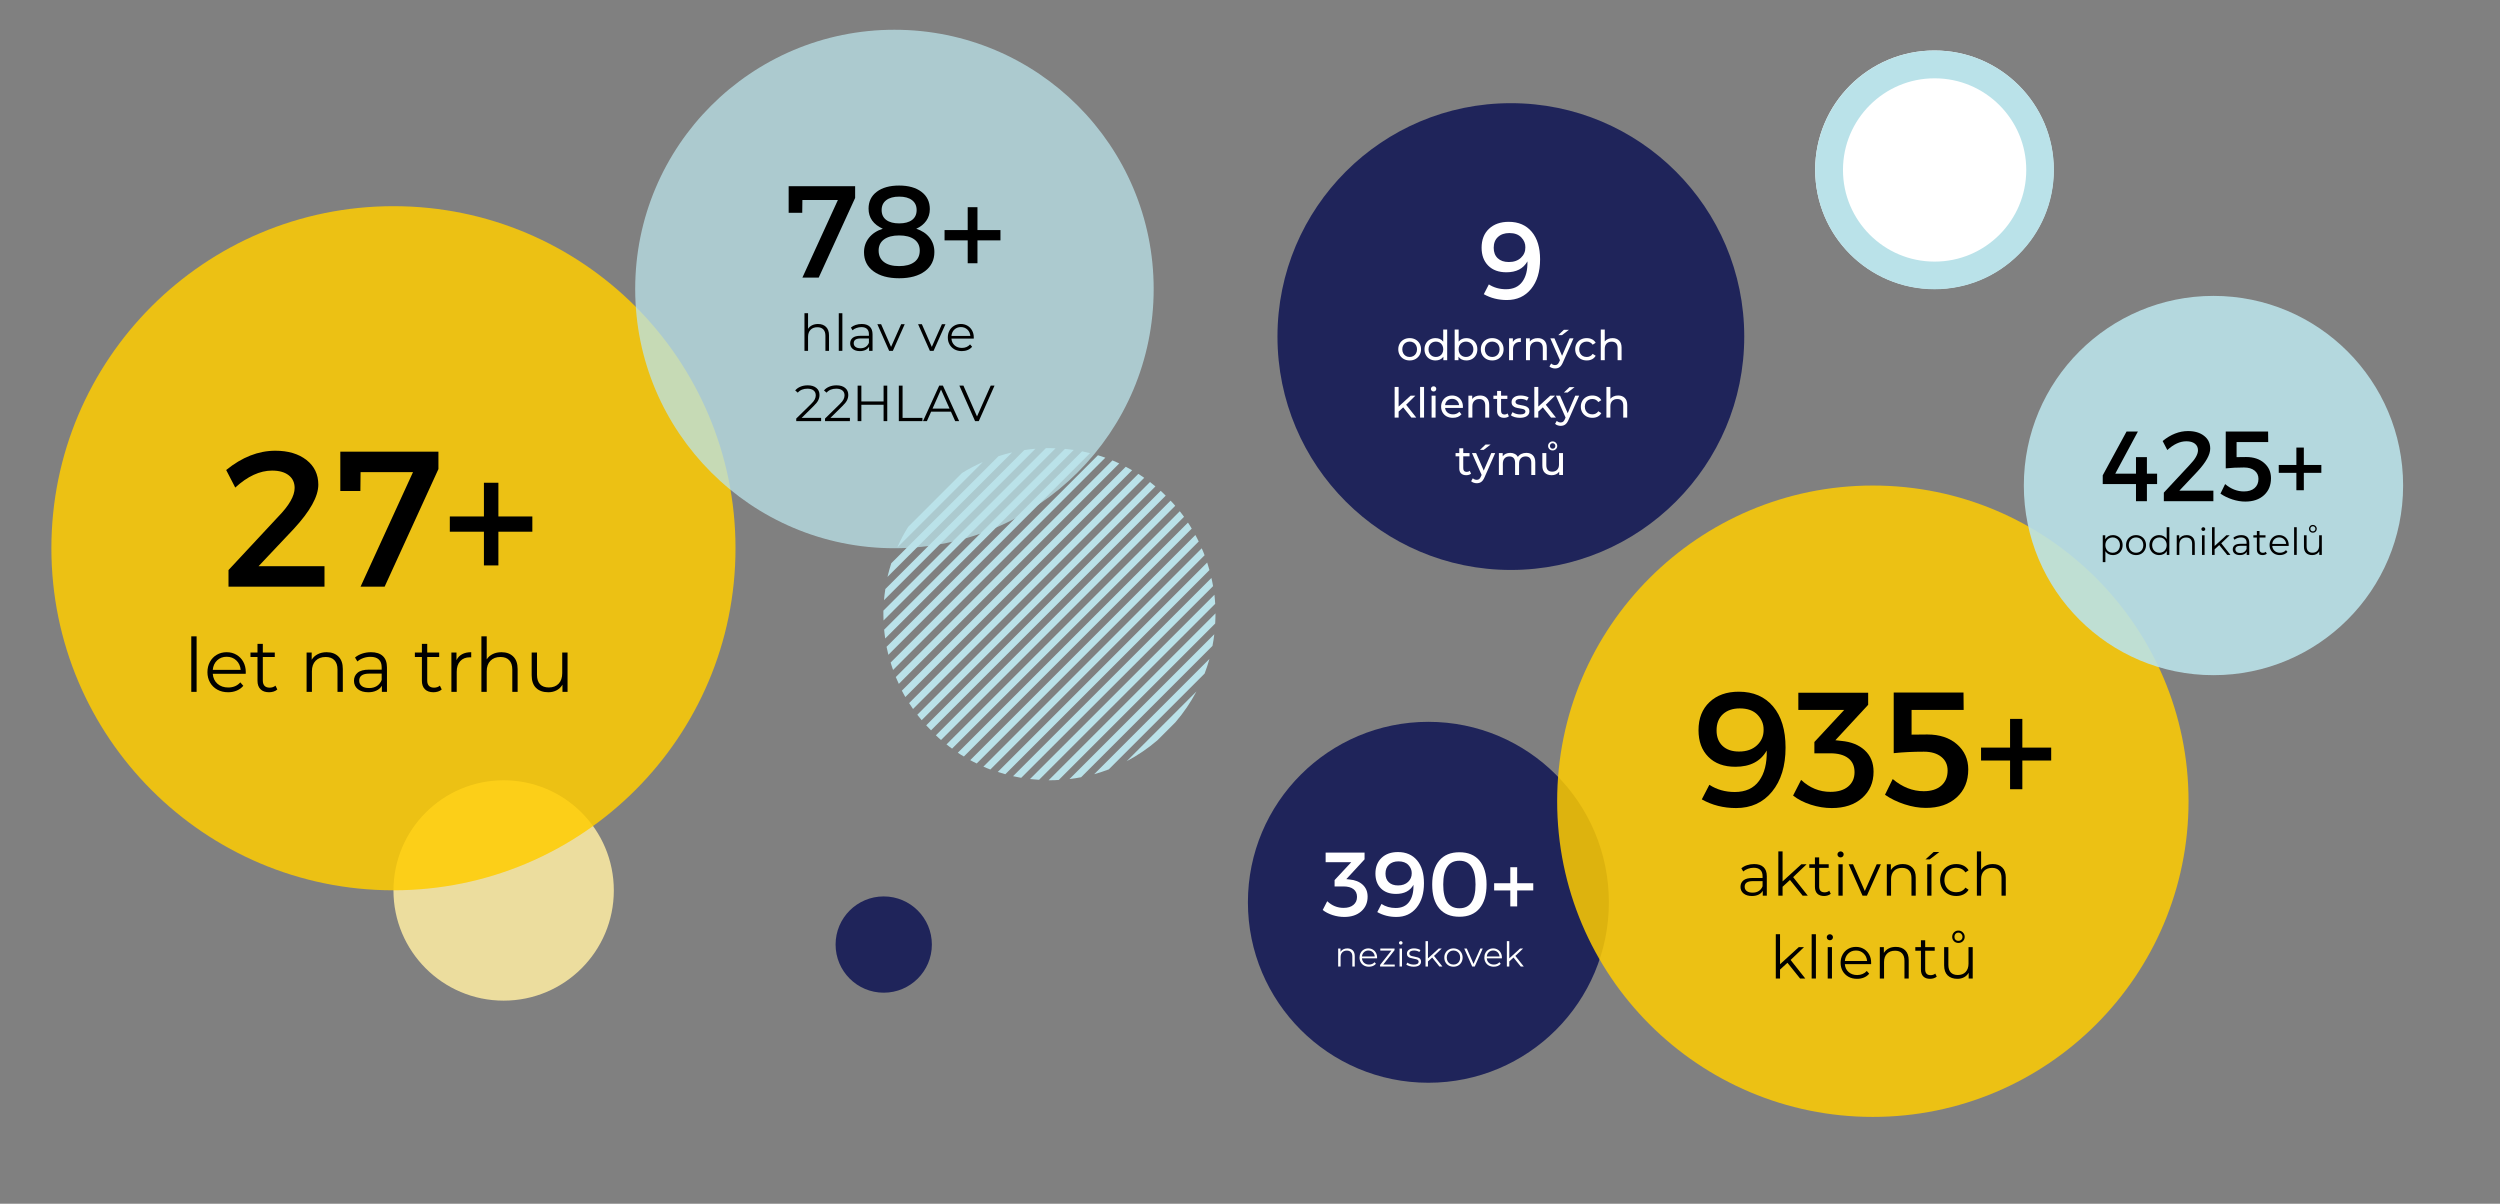 <svg xmlns="http://www.w3.org/2000/svg" xmlns:xlink="http://www.w3.org/1999/xlink" width="1350" zoomAndPan="magnify" viewBox="0 0 1012.5 487.5" height="650" preserveAspectRatio="xMidYMid meet" version="1.0"><rect x="0" y="0" width="1012.5" height="487.5" fill="#808080" stroke="none"/><defs><filter x="0%" y="0%" width="100%" height="100%" id="e508b4abcb"><feColorMatrix values="0 0 0 0 1 0 0 0 0 1 0 0 0 0 1 0 0 0 1 0" color-interpolation-filters="sRGB"/></filter><g/><mask id="37c6278b72"><g filter="url(#e508b4abcb)"><rect x="-101.25" width="1215" fill="#000000" y="-48.75" height="585" fill-opacity="0.847"/></g></mask><clipPath id="23164661ba"><path d="M 0.348 1.004 L 89.602 1.004 L 89.602 90.262 L 0.348 90.262 Z M 0.348 1.004 " clip-rule="nonzero"/></clipPath><clipPath id="a389edce94"><path d="M 44.973 1.004 C 20.328 1.004 0.348 20.984 0.348 45.633 C 0.348 70.281 20.328 90.262 44.973 90.262 C 69.621 90.262 89.602 70.281 89.602 45.633 C 89.602 20.984 69.621 1.004 44.973 1.004 " clip-rule="nonzero"/></clipPath><clipPath id="2b703d3256"><rect x="0" width="90" y="0" height="91"/></clipPath><mask id="340333e420"><g filter="url(#e508b4abcb)"><rect x="-101.25" width="1215" fill="#000000" y="-48.75" height="585" fill-opacity="0.847"/></g></mask><clipPath id="89b469947e"><path d="M 0.809 0.5 L 277.883 0.5 L 277.883 277.574 L 0.809 277.574 Z M 0.809 0.5 " clip-rule="nonzero"/></clipPath><clipPath id="d296b868f0"><path d="M 139.348 0.5 C 62.836 0.5 0.809 62.523 0.809 139.035 C 0.809 215.547 62.836 277.574 139.348 277.574 C 215.859 277.574 277.883 215.547 277.883 139.035 C 277.883 62.523 215.859 0.5 139.348 0.5 " clip-rule="nonzero"/></clipPath><clipPath id="164e096fee"><rect x="0" width="279" y="0" height="278"/></clipPath><mask id="5b94edbcb9"><g filter="url(#e508b4abcb)"><rect x="-101.25" width="1215" fill="#000000" y="-48.75" height="585" fill-opacity="0.757"/></g></mask><clipPath id="0d1ae5fd3f"><path d="M 0.254 1.051 L 210.238 1.051 L 210.238 211.035 L 0.254 211.035 Z M 0.254 1.051 " clip-rule="nonzero"/></clipPath><clipPath id="7300eb9b04"><path d="M 105.246 1.051 C 47.258 1.051 0.254 48.059 0.254 106.043 C 0.254 164.031 47.258 211.035 105.246 211.035 C 163.23 211.035 210.238 164.031 210.238 106.043 C 210.238 48.059 163.23 1.051 105.246 1.051 " clip-rule="nonzero"/></clipPath><clipPath id="6348f2990b"><rect x="0" width="211" y="0" height="212"/></clipPath><clipPath id="e2acbd817a"><path d="M 357.77 181.496 L 492.277 181.496 L 492.277 316.004 L 357.77 316.004 Z M 357.77 181.496 " clip-rule="nonzero"/></clipPath><clipPath id="30291c5739"><path d="M 361.691 271.332 C 361.324 270.352 361.016 269.309 360.711 268.328 L 444.664 184.379 C 445.645 184.684 446.684 184.988 447.664 185.359 L 361.691 271.332 M 434.859 182.234 C 433.695 182.047 432.469 181.926 431.305 181.805 L 358.074 255.031 C 358.199 256.195 358.32 257.422 358.504 258.586 L 434.859 182.234 M 463.414 193.508 C 462.617 192.957 461.82 192.406 461.023 191.914 L 368.188 284.754 C 368.676 285.551 369.23 286.344 369.781 287.141 L 463.414 193.508 M 453.305 187.688 C 452.383 187.258 451.465 186.828 450.547 186.461 L 362.793 274.211 C 363.16 275.133 363.59 276.051 364.02 276.969 L 453.305 187.688 M 458.512 190.445 C 457.652 189.953 456.797 189.465 455.938 189.035 L 365.246 279.727 C 365.676 280.586 366.164 281.441 366.656 282.301 L 458.512 190.445 M 398.031 187.137 C 395.148 188.422 392.332 189.891 389.633 191.547 L 367.82 213.363 C 366.102 216.059 364.633 218.879 363.406 221.758 L 398.031 187.137 M 423.582 181.496 L 357.77 247.312 C 357.77 248.66 357.77 249.945 357.832 251.293 L 427.504 181.559 C 426.219 181.496 424.871 181.496 423.582 181.496 M 492.277 248.414 L 424.688 316.004 C 426.035 316.004 427.445 316.004 428.793 315.883 L 492.152 252.52 C 492.215 251.172 492.277 249.762 492.277 248.414 M 467.949 197 C 467.215 196.387 466.477 195.773 465.742 195.223 L 371.496 289.473 C 372.047 290.207 372.66 290.941 373.273 291.676 L 467.949 197 M 419.355 181.742 C 417.824 181.863 416.352 182.047 414.82 182.293 L 358.566 238.547 C 358.32 240.078 358.137 241.551 358.016 243.082 L 419.355 181.742 M 409.918 183.215 C 408.078 183.641 406.242 184.133 404.402 184.746 L 360.957 228.129 C 360.406 229.969 359.852 231.746 359.426 233.645 L 409.918 183.215 M 441.477 183.52 C 440.375 183.273 439.332 183.027 438.23 182.785 L 359.055 261.957 C 359.301 263.059 359.547 264.102 359.793 265.203 L 441.477 183.52 M 491.051 261.59 C 491.359 259.996 491.602 258.465 491.785 256.871 L 433.141 315.516 C 434.734 315.332 436.328 315.086 437.859 314.777 L 491.051 261.59 M 492.152 244.555 C 492.094 243.328 491.969 242.102 491.848 240.875 L 417.148 315.516 C 418.375 315.637 419.602 315.758 420.824 315.82 L 492.152 244.555 M 491.297 237.383 C 491.113 236.281 490.867 235.176 490.621 234.074 L 410.285 314.352 C 411.387 314.594 412.492 314.84 413.594 315.023 L 491.297 237.383 M 472.117 200.738 C 471.441 200.066 470.77 199.453 470.094 198.777 L 375.109 293.762 C 375.723 294.434 376.398 295.109 377.07 295.781 L 472.117 200.738 M 476.039 292.535 C 479.406 288.613 482.227 284.445 484.555 280.035 L 456.305 308.285 C 460.719 305.953 464.887 303.137 468.809 299.766 L 476.039 292.535 M 489.824 230.887 C 489.52 229.848 489.211 228.867 488.906 227.824 L 404.098 312.633 C 405.137 312.941 406.117 313.246 407.16 313.555 L 489.824 230.887 M 487.863 272.805 C 488.602 270.844 489.273 268.883 489.824 266.859 L 443.133 313.555 C 445.152 313 447.113 312.328 449.074 311.594 L 487.863 272.805 M 479.531 209.316 C 478.98 208.582 478.426 207.785 477.816 207.051 L 383.324 301.48 C 384.059 302.094 384.855 302.645 385.59 303.195 L 479.531 209.316 M 487.863 224.883 C 487.496 223.902 487.129 222.984 486.699 222.062 L 398.273 310.488 C 399.195 310.918 400.176 311.285 401.094 311.652 L 487.863 224.883 M 475.977 204.844 C 475.363 204.109 474.75 203.434 474.078 202.762 L 379.031 297.805 C 379.707 298.48 380.441 299.09 381.117 299.703 L 475.977 204.844 M 482.656 214.098 C 482.164 213.301 481.676 212.441 481.125 211.648 L 387.918 304.852 C 388.715 305.402 389.512 305.895 390.371 306.383 L 482.656 214.098 M 485.477 219.305 C 485.047 218.449 484.617 217.527 484.125 216.672 L 392.945 307.855 C 393.801 308.344 394.66 308.773 395.578 309.203 L 485.477 219.305 " clip-rule="nonzero"/></clipPath><clipPath id="419638cb02"><path d="M 505.402 292.34 L 651.578 292.34 L 651.578 438.516 L 505.402 438.516 Z M 505.402 292.34 " clip-rule="nonzero"/></clipPath><clipPath id="c6b5426c7e"><path d="M 578.488 292.34 C 538.125 292.34 505.402 325.062 505.402 365.426 C 505.402 405.793 538.125 438.516 578.488 438.516 C 618.855 438.516 651.578 405.793 651.578 365.426 C 651.578 325.062 618.855 292.34 578.488 292.34 " clip-rule="nonzero"/></clipPath><mask id="f43b0e3dcc"><g filter="url(#e508b4abcb)"><rect x="-101.25" width="1215" fill="#000000" y="-48.75" height="585" fill-opacity="0.847"/></g></mask><clipPath id="7f7c69ab23"><path d="M 0.648 0.641 L 256.363 0.641 L 256.363 256.352 L 0.648 256.352 Z M 0.648 0.641 " clip-rule="nonzero"/></clipPath><clipPath id="4098d25156"><path d="M 128.504 0.641 C 57.891 0.641 0.648 57.883 0.648 128.496 C 0.648 199.109 57.891 256.352 128.504 256.352 C 199.117 256.352 256.363 199.109 256.363 128.496 C 256.363 57.883 199.117 0.641 128.504 0.641 " clip-rule="nonzero"/></clipPath><clipPath id="b101da284b"><rect x="0" width="257" y="0" height="257"/></clipPath><clipPath id="fa7982ab0e"><path d="M 517.375 41.785 L 706.422 41.785 L 706.422 230.832 L 517.375 230.832 Z M 517.375 41.785 " clip-rule="nonzero"/></clipPath><clipPath id="4ee6f4c89c"><path d="M 611.898 41.785 C 559.695 41.785 517.375 84.105 517.375 136.309 C 517.375 188.512 559.695 230.832 611.898 230.832 C 664.102 230.832 706.422 188.512 706.422 136.309 C 706.422 84.105 664.102 41.785 611.898 41.785 " clip-rule="nonzero"/></clipPath><mask id="c58ccf61b5"><g filter="url(#e508b4abcb)"><rect x="-101.25" width="1215" fill="#000000" y="-48.75" height="585" fill-opacity="0.898"/></g></mask><clipPath id="69caa7b144"><path d="M 0.652 0.836 L 154.262 0.836 L 154.262 154.445 L 0.652 154.445 Z M 0.652 0.836 " clip-rule="nonzero"/></clipPath><clipPath id="fd33348582"><path d="M 77.457 0.836 C 35.039 0.836 0.652 35.223 0.652 77.641 C 0.652 120.059 35.039 154.445 77.457 154.445 C 119.875 154.445 154.262 120.059 154.262 77.641 C 154.262 35.223 119.875 0.836 77.457 0.836 " clip-rule="nonzero"/></clipPath><clipPath id="3550fb68fe"><rect x="0" width="155" y="0" height="155"/></clipPath><clipPath id="25dd34a321"><path d="M 735.141 20.453 L 831.73 20.453 L 831.73 117.043 L 735.141 117.043 Z M 735.141 20.453 " clip-rule="nonzero"/></clipPath><clipPath id="accfe0889c"><path d="M 783.434 20.453 C 756.762 20.453 735.141 42.074 735.141 68.75 C 735.141 95.422 756.762 117.043 783.434 117.043 C 810.105 117.043 831.73 95.422 831.73 68.75 C 831.73 42.074 810.105 20.453 783.434 20.453 " clip-rule="nonzero"/></clipPath><clipPath id="384be8e4e9"><path d="M 735.141 20.453 L 831.836 20.453 L 831.836 117.152 L 735.141 117.152 Z M 735.141 20.453 " clip-rule="nonzero"/></clipPath><clipPath id="a3a51f206d"><path d="M 783.488 20.453 C 756.785 20.453 735.141 42.098 735.141 68.801 C 735.141 95.504 756.785 117.152 783.488 117.152 C 810.191 117.152 831.836 95.504 831.836 68.801 C 831.836 42.098 810.191 20.453 783.488 20.453 " clip-rule="nonzero"/></clipPath><clipPath id="de153e8115"><path d="M 338.41 363.047 L 377.406 363.047 L 377.406 402.043 L 338.41 402.043 Z M 338.41 363.047 " clip-rule="nonzero"/></clipPath><clipPath id="8a6e131c7a"><path d="M 357.906 363.047 C 347.137 363.047 338.41 371.777 338.41 382.547 C 338.41 393.312 347.137 402.043 357.906 402.043 C 368.676 402.043 377.406 393.312 377.406 382.547 C 377.406 371.777 368.676 363.047 357.906 363.047 " clip-rule="nonzero"/></clipPath></defs><g mask="url(#37c6278b72)"><g transform="matrix(1, 0, 0, 1, 159, 315)"><g clip-path="url(#2b703d3256)"><g clip-path="url(#23164661ba)"><g clip-path="url(#a389edce94)"><path fill="#ffeda3" d="M 0.348 1.004 L 89.602 1.004 L 89.602 90.262 L 0.348 90.262 Z M 0.348 1.004 " fill-opacity="1" fill-rule="nonzero"/></g></g></g></g></g><g mask="url(#340333e420)"><g transform="matrix(1, 0, 0, 1, 20, 83)"><g clip-path="url(#164e096fee)"><g clip-path="url(#89b469947e)"><g clip-path="url(#d296b868f0)"><path fill="#ffcc00" d="M 0.809 0.5 L 277.883 0.5 L 277.883 277.574 L 0.809 277.574 Z M 0.809 0.5 " fill-opacity="1" fill-rule="nonzero"/></g></g></g></g></g><g mask="url(#5b94edbcb9)"><g transform="matrix(1, 0, 0, 1, 257, 11)"><g clip-path="url(#6348f2990b)"><g clip-path="url(#0d1ae5fd3f)"><g clip-path="url(#7300eb9b04)"><path fill="#bae2e9" d="M 0.254 1.051 L 210.238 1.051 L 210.238 211.035 L 0.254 211.035 Z M 0.254 1.051 " fill-opacity="1" fill-rule="nonzero"/></g></g></g></g></g><g clip-path="url(#e2acbd817a)"><g clip-path="url(#30291c5739)"><path fill="#bae2e9" d="M 357.77 181.496 L 492.277 181.496 L 492.277 316.004 L 357.77 316.004 Z M 357.77 181.496 " fill-opacity="1" fill-rule="nonzero"/></g></g><g clip-path="url(#419638cb02)"><g clip-path="url(#c6b5426c7e)"><path fill="#1f245a" d="M 505.402 292.34 L 651.578 292.34 L 651.578 438.516 L 505.402 438.516 Z M 505.402 292.34 " fill-opacity="1" fill-rule="nonzero"/></g></g><g mask="url(#f43b0e3dcc)"><g transform="matrix(1, 0, 0, 1, 630, 196)"><g clip-path="url(#b101da284b)"><g clip-path="url(#7f7c69ab23)"><g clip-path="url(#4098d25156)"><path fill="#ffcc00" d="M 0.648 0.641 L 256.363 0.641 L 256.363 256.352 L 0.648 256.352 Z M 0.648 0.641 " fill-opacity="1" fill-rule="nonzero"/></g></g></g></g></g><g clip-path="url(#fa7982ab0e)"><g clip-path="url(#4ee6f4c89c)"><path fill="#1f245a" d="M 517.375 41.785 L 706.422 41.785 L 706.422 230.832 L 517.375 230.832 Z M 517.375 41.785 " fill-opacity="1" fill-rule="nonzero"/></g></g><g mask="url(#c58ccf61b5)"><g transform="matrix(1, 0, 0, 1, 819, 119)"><g clip-path="url(#3550fb68fe)"><g clip-path="url(#69caa7b144)"><g clip-path="url(#fd33348582)"><path fill="#bae2e9" d="M 0.652 0.836 L 154.262 0.836 L 154.262 154.445 L 0.652 154.445 Z M 0.652 0.836 " fill-opacity="1" fill-rule="nonzero"/></g></g></g></g></g><g clip-path="url(#25dd34a321)"><g clip-path="url(#accfe0889c)"><path fill="#ffffff" d="M 735.141 20.453 L 831.73 20.453 L 831.73 117.043 L 735.141 117.043 Z M 735.141 20.453 " fill-opacity="1" fill-rule="nonzero"/></g></g><g clip-path="url(#384be8e4e9)"><g clip-path="url(#a3a51f206d)"><path stroke-linecap="butt" transform="matrix(0.751, 0, 0, 0.751, 735.139, 20.453)" fill="none" stroke-linejoin="miter" d="M 64.422 0 C 28.842 0 0.003 28.84 0.003 64.42 C 0.003 100 28.842 128.845 64.422 128.845 C 100.002 128.845 128.842 100 128.842 64.42 C 128.842 28.84 100.002 0 64.422 0 " stroke="#bae2e9" stroke-width="30" stroke-opacity="1" stroke-miterlimit="4"/></g></g><g clip-path="url(#de153e8115)"><g clip-path="url(#8a6e131c7a)"><path fill="#1f245a" d="M 338.41 363.047 L 377.406 363.047 L 377.406 402.043 L 338.41 402.043 Z M 338.41 363.047 " fill-opacity="1" fill-rule="nonzero"/></g></g><g fill="#000000" fill-opacity="1"><g transform="translate(89.027, 237.592)"><g><path d="M 22.484 -55.047 C 27.691 -55.047 31.895 -53.797 35.094 -51.297 C 38.289 -48.797 39.891 -45.461 39.891 -41.297 C 39.891 -36.516 36.562 -30.531 29.906 -23.344 L 15.688 -8.281 L 42.391 -8.281 L 42.391 0 L 3.516 0 L 3.516 -6.719 L 23.656 -28.344 C 28.082 -32.875 30.297 -36.75 30.297 -39.969 C 30.297 -42.156 29.488 -43.875 27.875 -45.125 C 26.258 -46.375 24.02 -47 21.156 -47 C 16.207 -47 11.238 -44.707 6.25 -40.125 L 2.578 -47.234 C 8.984 -52.441 15.617 -55.047 22.484 -55.047 Z M 22.484 -55.047 "/></g></g></g><g fill="#000000" fill-opacity="1"><g transform="translate(134.937, 237.592)"><g><path d="M 42.625 -47.625 L 20.844 0 L 11.094 0 L 32.328 -46.375 L 11.094 -46.375 L 11.016 -38.734 L 2.891 -38.734 L 2.891 -54.656 L 42.625 -54.656 Z M 42.625 -47.625 "/></g></g></g><g fill="#000000" fill-opacity="1"><g transform="translate(179.441, 237.592)"><g><path d="M 36.156 -22.25 L 22.406 -22.25 L 22.406 -8.594 L 16.547 -8.594 L 16.547 -22.25 L 2.734 -22.25 L 2.734 -28.422 L 16.547 -28.422 L 16.547 -42.078 L 22.406 -42.078 L 22.406 -28.422 L 36.156 -28.422 Z M 36.156 -22.25 "/></g></g></g><g fill="#000000" fill-opacity="1"><g transform="translate(74.469, 280.205)"><g><path d="M 3 -22.484 L 5.156 -22.484 L 5.156 0 L 3 0 Z M 3 -22.484 "/></g></g></g><g fill="#000000" fill-opacity="1"><g transform="translate(82.621, 280.205)"><g><path d="M 16.891 -7.312 L 3.547 -7.312 C 3.672 -5.645 4.305 -4.301 5.453 -3.281 C 6.609 -2.27 8.066 -1.766 9.828 -1.766 C 10.816 -1.766 11.723 -1.938 12.547 -2.281 C 13.379 -2.633 14.098 -3.156 14.703 -3.844 L 15.922 -2.453 C 15.211 -1.609 14.328 -0.961 13.266 -0.516 C 12.203 -0.066 11.035 0.156 9.766 0.156 C 8.129 0.156 6.676 -0.191 5.406 -0.891 C 4.145 -1.586 3.16 -2.551 2.453 -3.781 C 1.742 -5.02 1.391 -6.414 1.391 -7.969 C 1.391 -9.531 1.727 -10.926 2.406 -12.156 C 3.082 -13.383 4.008 -14.344 5.188 -15.031 C 6.375 -15.719 7.707 -16.062 9.188 -16.062 C 10.656 -16.062 11.973 -15.719 13.141 -15.031 C 14.316 -14.344 15.238 -13.391 15.906 -12.172 C 16.582 -10.953 16.922 -9.551 16.922 -7.969 Z M 9.188 -14.219 C 7.645 -14.219 6.352 -13.727 5.312 -12.75 C 4.281 -11.77 3.691 -10.488 3.547 -8.906 L 14.859 -8.906 C 14.711 -10.488 14.117 -11.77 13.078 -12.75 C 12.035 -13.727 10.738 -14.219 9.188 -14.219 Z M 9.188 -14.219 "/></g></g></g><g fill="#000000" fill-opacity="1"><g transform="translate(100.926, 280.205)"><g><path d="M 11.391 -0.969 C 10.992 -0.602 10.492 -0.32 9.891 -0.125 C 9.297 0.062 8.676 0.156 8.031 0.156 C 6.539 0.156 5.391 -0.25 4.578 -1.062 C 3.766 -1.875 3.359 -3.016 3.359 -4.484 L 3.359 -14.125 L 0.516 -14.125 L 0.516 -15.938 L 3.359 -15.938 L 3.359 -19.438 L 5.516 -19.438 L 5.516 -15.938 L 10.359 -15.938 L 10.359 -14.125 L 5.516 -14.125 L 5.516 -4.609 C 5.516 -3.66 5.75 -2.938 6.219 -2.438 C 6.695 -1.945 7.383 -1.703 8.281 -1.703 C 8.719 -1.703 9.145 -1.77 9.562 -1.906 C 9.977 -2.051 10.336 -2.254 10.641 -2.516 Z M 11.391 -0.969 "/></g></g></g><g fill="#000000" fill-opacity="1"><g transform="translate(113.23, 280.205)"><g/></g></g><g fill="#000000" fill-opacity="1"><g transform="translate(121.171, 280.205)"><g><path d="M 11.125 -16.062 C 13.125 -16.062 14.711 -15.477 15.891 -14.312 C 17.078 -13.156 17.672 -11.469 17.672 -9.25 L 17.672 0 L 15.516 0 L 15.516 -9.031 C 15.516 -10.688 15.098 -11.945 14.266 -12.812 C 13.441 -13.688 12.266 -14.125 10.734 -14.125 C 9.016 -14.125 7.656 -13.613 6.656 -12.594 C 5.656 -11.57 5.156 -10.16 5.156 -8.359 L 5.156 0 L 3 0 L 3 -15.938 L 5.062 -15.938 L 5.062 -13 C 5.645 -13.969 6.457 -14.719 7.5 -15.25 C 8.539 -15.789 9.75 -16.062 11.125 -16.062 Z M 11.125 -16.062 "/></g></g></g><g fill="#000000" fill-opacity="1"><g transform="translate(141.688, 280.205)"><g><path d="M 8.578 -16.062 C 10.66 -16.062 12.254 -15.539 13.359 -14.5 C 14.473 -13.457 15.031 -11.914 15.031 -9.875 L 15.031 0 L 12.969 0 L 12.969 -2.484 C 12.488 -1.66 11.773 -1.016 10.828 -0.547 C 9.891 -0.078 8.773 0.156 7.484 0.156 C 5.703 0.156 4.285 -0.266 3.234 -1.109 C 2.191 -1.961 1.672 -3.086 1.672 -4.484 C 1.672 -5.836 2.16 -6.926 3.141 -7.75 C 4.117 -8.582 5.68 -9 7.828 -9 L 12.891 -9 L 12.891 -9.969 C 12.891 -11.344 12.504 -12.391 11.734 -13.109 C 10.961 -13.828 9.836 -14.188 8.359 -14.188 C 7.348 -14.188 6.379 -14.02 5.453 -13.688 C 4.523 -13.352 3.727 -12.895 3.062 -12.312 L 2.094 -13.906 C 2.895 -14.594 3.863 -15.125 5 -15.5 C 6.133 -15.875 7.328 -16.062 8.578 -16.062 Z M 7.828 -1.547 C 9.035 -1.547 10.07 -1.82 10.938 -2.375 C 11.812 -2.938 12.461 -3.742 12.891 -4.797 L 12.891 -7.391 L 7.875 -7.391 C 5.156 -7.391 3.797 -6.441 3.797 -4.547 C 3.797 -3.617 4.145 -2.883 4.844 -2.344 C 5.551 -1.812 6.547 -1.547 7.828 -1.547 Z M 7.828 -1.547 "/></g></g></g><g fill="#000000" fill-opacity="1"><g transform="translate(159.568, 280.205)"><g/></g></g><g fill="#000000" fill-opacity="1"><g transform="translate(167.509, 280.205)"><g><path d="M 11.391 -0.969 C 10.992 -0.602 10.492 -0.32 9.891 -0.125 C 9.297 0.062 8.676 0.156 8.031 0.156 C 6.539 0.156 5.391 -0.25 4.578 -1.062 C 3.766 -1.875 3.359 -3.016 3.359 -4.484 L 3.359 -14.125 L 0.516 -14.125 L 0.516 -15.938 L 3.359 -15.938 L 3.359 -19.438 L 5.516 -19.438 L 5.516 -15.938 L 10.359 -15.938 L 10.359 -14.125 L 5.516 -14.125 L 5.516 -4.609 C 5.516 -3.66 5.75 -2.938 6.219 -2.438 C 6.695 -1.945 7.383 -1.703 8.281 -1.703 C 8.719 -1.703 9.145 -1.77 9.562 -1.906 C 9.977 -2.051 10.336 -2.254 10.641 -2.516 Z M 11.391 -0.969 "/></g></g></g><g fill="#000000" fill-opacity="1"><g transform="translate(179.813, 280.205)"><g><path d="M 5.062 -12.828 C 5.562 -13.891 6.312 -14.691 7.312 -15.234 C 8.32 -15.785 9.562 -16.062 11.031 -16.062 L 11.031 -13.969 L 10.516 -14 C 8.836 -14 7.523 -13.484 6.578 -12.453 C 5.629 -11.422 5.156 -9.977 5.156 -8.125 L 5.156 0 L 3 0 L 3 -15.938 L 5.062 -15.938 Z M 5.062 -12.828 "/></g></g></g><g fill="#000000" fill-opacity="1"><g transform="translate(191.966, 280.205)"><g><path d="M 11.125 -16.062 C 13.125 -16.062 14.711 -15.477 15.891 -14.312 C 17.078 -13.156 17.672 -11.469 17.672 -9.25 L 17.672 0 L 15.516 0 L 15.516 -9.031 C 15.516 -10.688 15.098 -11.945 14.266 -12.812 C 13.441 -13.688 12.266 -14.125 10.734 -14.125 C 9.016 -14.125 7.656 -13.613 6.656 -12.594 C 5.656 -11.57 5.156 -10.16 5.156 -8.359 L 5.156 0 L 3 0 L 3 -22.484 L 5.156 -22.484 L 5.156 -13.156 C 5.738 -14.082 6.547 -14.797 7.578 -15.297 C 8.609 -15.805 9.789 -16.062 11.125 -16.062 Z M 11.125 -16.062 "/></g></g></g><g fill="#000000" fill-opacity="1"><g transform="translate(212.483, 280.205)"><g><path d="M 17.375 -15.938 L 17.375 0 L 15.312 0 L 15.312 -2.906 C 14.738 -1.938 13.957 -1.18 12.969 -0.641 C 11.977 -0.109 10.848 0.156 9.578 0.156 C 7.492 0.156 5.848 -0.422 4.641 -1.578 C 3.441 -2.742 2.844 -4.453 2.844 -6.703 L 2.844 -15.938 L 5 -15.938 L 5 -6.906 C 5 -5.227 5.41 -3.953 6.234 -3.078 C 7.066 -2.211 8.254 -1.781 9.797 -1.781 C 11.473 -1.781 12.797 -2.289 13.766 -3.312 C 14.734 -4.332 15.219 -5.754 15.219 -7.578 L 15.219 -15.938 Z M 17.375 -15.938 "/></g></g></g><g fill="#000000" fill-opacity="1"><g transform="translate(317.453, 112.428)"><g><path d="M 28.875 -32.266 L 14.125 0 L 7.516 0 L 21.891 -31.422 L 7.516 -31.422 L 7.453 -26.234 L 1.953 -26.234 L 1.953 -37.016 L 28.875 -37.016 Z M 28.875 -32.266 "/></g></g></g><g fill="#000000" fill-opacity="1"><g transform="translate(347.596, 112.428)"><g><path d="M 7.5 -34.766 C 9.727 -36.441 12.742 -37.281 16.547 -37.281 C 20.359 -37.281 23.383 -36.426 25.625 -34.719 C 27.863 -33.008 28.984 -30.676 28.984 -27.719 C 28.984 -25.945 28.5 -24.375 27.531 -23 C 26.562 -21.625 25.211 -20.551 23.484 -19.781 C 25.773 -19.039 27.57 -17.844 28.875 -16.188 C 30.176 -14.531 30.828 -12.586 30.828 -10.359 C 30.828 -7.086 29.551 -4.5 27 -2.594 C 24.445 -0.688 20.969 0.266 16.562 0.266 C 12.188 0.266 8.719 -0.676 6.156 -2.562 C 3.602 -4.445 2.328 -7.016 2.328 -10.266 C 2.328 -12.516 3.004 -14.477 4.359 -16.156 C 5.723 -17.832 7.582 -19.039 9.938 -19.781 C 6.094 -21.539 4.172 -24.254 4.172 -27.922 C 4.172 -30.816 5.281 -33.098 7.5 -34.766 Z M 16.562 -32.797 C 14.332 -32.797 12.594 -32.316 11.344 -31.359 C 10.094 -30.41 9.469 -29.07 9.469 -27.344 C 9.469 -25.613 10.094 -24.281 11.344 -23.344 C 12.594 -22.414 14.332 -21.953 16.562 -21.953 C 18.812 -21.953 20.551 -22.414 21.781 -23.344 C 23.02 -24.281 23.641 -25.613 23.641 -27.344 C 23.641 -29.07 23.02 -30.41 21.781 -31.359 C 20.551 -32.316 18.812 -32.797 16.562 -32.797 Z M 16.562 -17.078 C 13.945 -17.078 11.906 -16.539 10.438 -15.469 C 8.977 -14.395 8.25 -12.891 8.25 -10.953 C 8.25 -8.941 8.973 -7.391 10.422 -6.297 C 11.867 -5.203 13.91 -4.656 16.547 -4.656 C 19.191 -4.656 21.242 -5.203 22.703 -6.297 C 24.172 -7.391 24.906 -8.941 24.906 -10.953 C 24.906 -12.891 24.172 -14.395 22.703 -15.469 C 21.242 -16.539 19.195 -17.078 16.562 -17.078 Z M 16.562 -17.078 "/></g></g></g><g fill="#000000" fill-opacity="1"><g transform="translate(380.7, 112.428)"><g><path d="M 24.484 -15.078 L 15.172 -15.078 L 15.172 -5.812 L 11.219 -5.812 L 11.219 -15.078 L 1.844 -15.078 L 1.844 -19.25 L 11.219 -19.25 L 11.219 -28.516 L 15.172 -28.516 L 15.172 -19.25 L 24.484 -19.25 Z M 24.484 -15.078 "/></g></g></g><g fill="#000000" fill-opacity="1"><g transform="translate(323.778, 142.092)"><g><path d="M 7.531 -10.875 C 8.883 -10.875 9.961 -10.477 10.766 -9.688 C 11.566 -8.906 11.969 -7.766 11.969 -6.266 L 11.969 0 L 10.516 0 L 10.516 -6.125 C 10.516 -7.238 10.234 -8.086 9.672 -8.672 C 9.109 -9.266 8.305 -9.562 7.266 -9.562 C 6.098 -9.562 5.176 -9.219 4.5 -8.531 C 3.82 -7.844 3.484 -6.891 3.484 -5.672 L 3.484 0 L 2.031 0 L 2.031 -15.234 L 3.484 -15.234 L 3.484 -8.906 C 3.879 -9.539 4.426 -10.023 5.125 -10.359 C 5.832 -10.703 6.633 -10.875 7.531 -10.875 Z M 7.531 -10.875 "/></g></g></g><g fill="#000000" fill-opacity="1"><g transform="translate(337.673, 142.092)"><g><path d="M 2.031 -15.234 L 3.484 -15.234 L 3.484 0 L 2.031 0 Z M 2.031 -15.234 "/></g></g></g><g fill="#000000" fill-opacity="1"><g transform="translate(343.194, 142.092)"><g><path d="M 5.812 -10.875 C 7.219 -10.875 8.297 -10.52 9.047 -9.812 C 9.805 -9.113 10.188 -8.07 10.188 -6.688 L 10.188 0 L 8.781 0 L 8.781 -1.688 C 8.457 -1.125 7.977 -0.68 7.344 -0.359 C 6.707 -0.047 5.953 0.109 5.078 0.109 C 3.867 0.109 2.906 -0.176 2.188 -0.75 C 1.477 -1.332 1.125 -2.094 1.125 -3.031 C 1.125 -3.957 1.457 -4.695 2.125 -5.25 C 2.789 -5.812 3.848 -6.094 5.297 -6.094 L 8.719 -6.094 L 8.719 -6.75 C 8.719 -7.688 8.457 -8.395 7.938 -8.875 C 7.426 -9.363 6.672 -9.609 5.672 -9.609 C 4.984 -9.609 4.32 -9.492 3.688 -9.266 C 3.062 -9.047 2.523 -8.734 2.078 -8.328 L 1.422 -9.422 C 1.961 -9.891 2.613 -10.25 3.375 -10.5 C 4.145 -10.75 4.957 -10.875 5.812 -10.875 Z M 5.297 -1.047 C 6.117 -1.047 6.82 -1.234 7.406 -1.609 C 8 -1.984 8.438 -2.531 8.719 -3.25 L 8.719 -5.016 L 5.344 -5.016 C 3.488 -5.016 2.562 -4.367 2.562 -3.078 C 2.562 -2.453 2.801 -1.957 3.281 -1.594 C 3.758 -1.227 4.43 -1.047 5.297 -1.047 Z M 5.297 -1.047 "/></g></g></g><g fill="#000000" fill-opacity="1"><g transform="translate(355.304, 142.092)"><g><path d="M 11.109 -10.797 L 6.297 0 L 4.797 0 L 0.016 -10.797 L 1.547 -10.797 L 5.578 -1.594 L 9.672 -10.797 Z M 11.109 -10.797 "/></g></g></g><g fill="#000000" fill-opacity="1"><g transform="translate(366.428, 142.092)"><g/></g></g><g fill="#000000" fill-opacity="1"><g transform="translate(371.805, 142.092)"><g><path d="M 11.109 -10.797 L 6.297 0 L 4.797 0 L 0.016 -10.797 L 1.547 -10.797 L 5.578 -1.594 L 9.672 -10.797 Z M 11.109 -10.797 "/></g></g></g><g fill="#000000" fill-opacity="1"><g transform="translate(382.93, 142.092)"><g><path d="M 11.438 -4.953 L 2.406 -4.953 C 2.488 -3.828 2.914 -2.914 3.688 -2.219 C 4.469 -1.531 5.457 -1.188 6.656 -1.188 C 7.32 -1.188 7.938 -1.305 8.5 -1.547 C 9.062 -1.785 9.547 -2.141 9.953 -2.609 L 10.781 -1.656 C 10.301 -1.082 9.703 -0.645 8.984 -0.344 C 8.266 -0.039 7.473 0.109 6.609 0.109 C 5.504 0.109 4.52 -0.125 3.656 -0.594 C 2.801 -1.07 2.133 -1.727 1.656 -2.562 C 1.176 -3.395 0.938 -4.344 0.938 -5.406 C 0.938 -6.457 1.164 -7.398 1.625 -8.234 C 2.082 -9.066 2.711 -9.711 3.516 -10.172 C 4.316 -10.641 5.219 -10.875 6.219 -10.875 C 7.219 -10.875 8.113 -10.641 8.906 -10.172 C 9.695 -9.711 10.316 -9.066 10.766 -8.234 C 11.223 -7.41 11.453 -6.469 11.453 -5.406 Z M 6.219 -9.625 C 5.176 -9.625 4.301 -9.289 3.594 -8.625 C 2.895 -7.969 2.5 -7.102 2.406 -6.031 L 10.062 -6.031 C 9.969 -7.102 9.566 -7.969 8.859 -8.625 C 8.148 -9.289 7.27 -9.625 6.219 -9.625 Z M 6.219 -9.625 "/></g></g></g><g fill="#000000" fill-opacity="1"><g transform="translate(395.326, 142.092)"><g/></g></g><g fill="#000000" fill-opacity="1"><g transform="translate(321.678, 170.557)"><g><path d="M 10.875 -1.312 L 10.875 0 L 0.797 0 L 0.797 -1.047 L 6.781 -6.906 C 7.531 -7.633 8.035 -8.27 8.297 -8.812 C 8.566 -9.352 8.703 -9.898 8.703 -10.453 C 8.703 -11.297 8.41 -11.953 7.828 -12.422 C 7.242 -12.898 6.414 -13.141 5.344 -13.141 C 3.656 -13.141 2.348 -12.602 1.422 -11.531 L 0.375 -12.438 C 0.938 -13.094 1.648 -13.598 2.516 -13.953 C 3.379 -14.316 4.363 -14.5 5.469 -14.5 C 6.926 -14.5 8.082 -14.148 8.938 -13.453 C 9.789 -12.766 10.219 -11.816 10.219 -10.609 C 10.219 -9.867 10.051 -9.156 9.719 -8.469 C 9.395 -7.789 8.773 -7.008 7.859 -6.125 L 2.984 -1.312 Z M 10.875 -1.312 "/></g></g></g><g fill="#000000" fill-opacity="1"><g transform="translate(333.336, 170.557)"><g><path d="M 10.875 -1.312 L 10.875 0 L 0.797 0 L 0.797 -1.047 L 6.781 -6.906 C 7.531 -7.633 8.035 -8.27 8.297 -8.812 C 8.566 -9.352 8.703 -9.898 8.703 -10.453 C 8.703 -11.297 8.41 -11.953 7.828 -12.422 C 7.242 -12.898 6.414 -13.141 5.344 -13.141 C 3.656 -13.141 2.348 -12.602 1.422 -11.531 L 0.375 -12.438 C 0.938 -13.094 1.648 -13.598 2.516 -13.953 C 3.379 -14.316 4.363 -14.5 5.469 -14.5 C 6.926 -14.5 8.082 -14.148 8.938 -13.453 C 9.789 -12.766 10.219 -11.816 10.219 -10.609 C 10.219 -9.867 10.051 -9.156 9.719 -8.469 C 9.395 -7.789 8.773 -7.008 7.859 -6.125 L 2.984 -1.312 Z M 10.875 -1.312 "/></g></g></g><g fill="#000000" fill-opacity="1"><g transform="translate(344.994, 170.557)"><g><path d="M 14.344 -14.375 L 14.344 0 L 12.859 0 L 12.859 -6.625 L 3.859 -6.625 L 3.859 0 L 2.344 0 L 2.344 -14.375 L 3.859 -14.375 L 3.859 -7.969 L 12.859 -7.969 L 12.859 -14.375 Z M 14.344 -14.375 "/></g></g></g><g fill="#000000" fill-opacity="1"><g transform="translate(361.68, 170.557)"><g><path d="M 2.344 -14.375 L 3.859 -14.375 L 3.859 -1.312 L 11.906 -1.312 L 11.906 0 L 2.344 0 Z M 2.344 -14.375 "/></g></g></g><g fill="#000000" fill-opacity="1"><g transform="translate(373.769, 170.557)"><g><path d="M 11.359 -3.844 L 3.344 -3.844 L 1.625 0 L 0.047 0 L 6.609 -14.375 L 8.109 -14.375 L 14.688 0 L 13.078 0 Z M 10.797 -5.078 L 7.344 -12.797 L 3.906 -5.078 Z M 10.797 -5.078 "/></g></g></g><g fill="#000000" fill-opacity="1"><g transform="translate(388.485, 170.557)"><g><path d="M 14.297 -14.375 L 7.922 0 L 6.422 0 L 0.062 -14.375 L 1.703 -14.375 L 7.203 -1.891 L 12.75 -14.375 Z M 14.297 -14.375 "/></g></g></g><g fill="#ffffff" fill-opacity="1"><g transform="translate(565.599, 145.889)"><g><path d="M 5.328 0.094 C 4.441 0.094 3.645 -0.098 2.938 -0.484 C 2.238 -0.879 1.691 -1.414 1.297 -2.094 C 0.898 -2.781 0.703 -3.562 0.703 -4.438 C 0.703 -5.301 0.898 -6.078 1.297 -6.766 C 1.691 -7.453 2.238 -7.988 2.938 -8.375 C 3.645 -8.758 4.441 -8.953 5.328 -8.953 C 6.203 -8.953 6.988 -8.758 7.688 -8.375 C 8.383 -7.988 8.93 -7.453 9.328 -6.766 C 9.723 -6.078 9.922 -5.301 9.922 -4.438 C 9.922 -3.562 9.723 -2.781 9.328 -2.094 C 8.93 -1.414 8.383 -0.879 7.688 -0.484 C 6.988 -0.098 6.203 0.094 5.328 0.094 Z M 5.328 -1.312 C 5.891 -1.312 6.395 -1.441 6.844 -1.703 C 7.301 -1.961 7.656 -2.328 7.906 -2.797 C 8.164 -3.273 8.297 -3.82 8.297 -4.438 C 8.297 -5.051 8.164 -5.594 7.906 -6.062 C 7.656 -6.539 7.301 -6.906 6.844 -7.156 C 6.395 -7.414 5.891 -7.547 5.328 -7.547 C 4.754 -7.547 4.238 -7.414 3.781 -7.156 C 3.332 -6.906 2.977 -6.539 2.719 -6.062 C 2.457 -5.594 2.328 -5.051 2.328 -4.438 C 2.328 -3.82 2.457 -3.273 2.719 -2.797 C 2.977 -2.328 3.332 -1.961 3.781 -1.703 C 4.238 -1.441 4.754 -1.312 5.328 -1.312 Z M 5.328 -1.312 "/></g></g></g><g fill="#ffffff" fill-opacity="1"><g transform="translate(576.219, 145.889)"><g><path d="M 9.891 -12.422 L 9.891 0 L 8.344 0 L 8.344 -1.406 C 7.988 -0.914 7.535 -0.539 6.984 -0.281 C 6.441 -0.031 5.844 0.094 5.188 0.094 C 4.332 0.094 3.562 -0.094 2.875 -0.469 C 2.195 -0.844 1.664 -1.375 1.281 -2.062 C 0.895 -2.75 0.703 -3.539 0.703 -4.438 C 0.703 -5.32 0.895 -6.102 1.281 -6.781 C 1.664 -7.469 2.195 -8 2.875 -8.375 C 3.562 -8.758 4.332 -8.953 5.188 -8.953 C 5.82 -8.953 6.406 -8.832 6.938 -8.594 C 7.477 -8.352 7.926 -8 8.281 -7.531 L 8.281 -12.422 Z M 5.328 -1.312 C 5.879 -1.312 6.383 -1.441 6.844 -1.703 C 7.301 -1.961 7.656 -2.328 7.906 -2.797 C 8.164 -3.273 8.297 -3.82 8.297 -4.438 C 8.297 -5.051 8.164 -5.594 7.906 -6.062 C 7.656 -6.539 7.301 -6.906 6.844 -7.156 C 6.383 -7.414 5.879 -7.547 5.328 -7.547 C 4.754 -7.547 4.238 -7.414 3.781 -7.156 C 3.332 -6.906 2.977 -6.539 2.719 -6.062 C 2.457 -5.594 2.328 -5.051 2.328 -4.438 C 2.328 -3.82 2.457 -3.273 2.719 -2.797 C 2.977 -2.328 3.332 -1.961 3.781 -1.703 C 4.238 -1.441 4.754 -1.312 5.328 -1.312 Z M 5.328 -1.312 "/></g></g></g><g fill="#ffffff" fill-opacity="1"><g transform="translate(587.626, 145.889)"><g><path d="M 6.219 -8.953 C 7.082 -8.953 7.852 -8.758 8.531 -8.375 C 9.219 -8 9.75 -7.469 10.125 -6.781 C 10.508 -6.102 10.703 -5.32 10.703 -4.438 C 10.703 -3.539 10.508 -2.75 10.125 -2.062 C 9.75 -1.375 9.219 -0.844 8.531 -0.469 C 7.852 -0.094 7.082 0.094 6.219 0.094 C 5.562 0.094 4.957 -0.031 4.406 -0.281 C 3.863 -0.539 3.414 -0.914 3.062 -1.406 L 3.062 0 L 1.516 0 L 1.516 -12.422 L 3.125 -12.422 L 3.125 -7.531 C 3.488 -8 3.938 -8.352 4.469 -8.594 C 5 -8.832 5.582 -8.953 6.219 -8.953 Z M 6.094 -1.312 C 6.656 -1.312 7.16 -1.441 7.609 -1.703 C 8.066 -1.961 8.426 -2.328 8.688 -2.797 C 8.957 -3.273 9.094 -3.82 9.094 -4.438 C 9.094 -5.051 8.957 -5.594 8.688 -6.062 C 8.426 -6.539 8.066 -6.906 7.609 -7.156 C 7.16 -7.414 6.656 -7.547 6.094 -7.547 C 5.531 -7.547 5.02 -7.414 4.562 -7.156 C 4.102 -6.906 3.742 -6.539 3.484 -6.062 C 3.234 -5.594 3.109 -5.051 3.109 -4.438 C 3.109 -3.82 3.234 -3.273 3.484 -2.797 C 3.742 -2.328 4.102 -1.961 4.562 -1.703 C 5.02 -1.441 5.531 -1.312 6.094 -1.312 Z M 6.094 -1.312 "/></g></g></g><g fill="#ffffff" fill-opacity="1"><g transform="translate(599.033, 145.889)"><g><path d="M 5.328 0.094 C 4.441 0.094 3.645 -0.098 2.938 -0.484 C 2.238 -0.879 1.691 -1.414 1.297 -2.094 C 0.898 -2.781 0.703 -3.562 0.703 -4.438 C 0.703 -5.301 0.898 -6.078 1.297 -6.766 C 1.691 -7.453 2.238 -7.988 2.938 -8.375 C 3.645 -8.758 4.441 -8.953 5.328 -8.953 C 6.203 -8.953 6.988 -8.758 7.688 -8.375 C 8.383 -7.988 8.93 -7.453 9.328 -6.766 C 9.723 -6.078 9.922 -5.301 9.922 -4.438 C 9.922 -3.562 9.723 -2.781 9.328 -2.094 C 8.93 -1.414 8.383 -0.879 7.688 -0.484 C 6.988 -0.098 6.203 0.094 5.328 0.094 Z M 5.328 -1.312 C 5.891 -1.312 6.395 -1.441 6.844 -1.703 C 7.301 -1.961 7.656 -2.328 7.906 -2.797 C 8.164 -3.273 8.297 -3.82 8.297 -4.438 C 8.297 -5.051 8.164 -5.594 7.906 -6.062 C 7.656 -6.539 7.301 -6.906 6.844 -7.156 C 6.395 -7.414 5.891 -7.547 5.328 -7.547 C 4.754 -7.547 4.238 -7.414 3.781 -7.156 C 3.332 -6.906 2.977 -6.539 2.719 -6.062 C 2.457 -5.594 2.328 -5.051 2.328 -4.438 C 2.328 -3.82 2.457 -3.273 2.719 -2.797 C 2.977 -2.328 3.332 -1.961 3.781 -1.703 C 4.238 -1.441 4.754 -1.312 5.328 -1.312 Z M 5.328 -1.312 "/></g></g></g><g fill="#ffffff" fill-opacity="1"><g transform="translate(609.653, 145.889)"><g><path d="M 3.062 -7.375 C 3.344 -7.895 3.754 -8.285 4.297 -8.547 C 4.848 -8.816 5.516 -8.953 6.297 -8.953 L 6.297 -7.391 C 6.203 -7.398 6.078 -7.406 5.922 -7.406 C 5.055 -7.406 4.375 -7.145 3.875 -6.625 C 3.375 -6.113 3.125 -5.379 3.125 -4.422 L 3.125 0 L 1.516 0 L 1.516 -8.875 L 3.062 -8.875 Z M 3.062 -7.375 "/></g></g></g><g fill="#ffffff" fill-opacity="1"><g transform="translate(616.511, 145.889)"><g><path d="M 6.266 -8.953 C 7.391 -8.953 8.281 -8.625 8.938 -7.969 C 9.602 -7.32 9.938 -6.367 9.938 -5.109 L 9.938 0 L 8.328 0 L 8.328 -4.922 C 8.328 -5.773 8.117 -6.422 7.703 -6.859 C 7.297 -7.297 6.707 -7.516 5.938 -7.516 C 5.07 -7.516 4.383 -7.258 3.875 -6.75 C 3.375 -6.238 3.125 -5.508 3.125 -4.562 L 3.125 0 L 1.516 0 L 1.516 -8.875 L 3.062 -8.875 L 3.062 -7.531 C 3.383 -7.988 3.82 -8.336 4.375 -8.578 C 4.926 -8.828 5.555 -8.953 6.266 -8.953 Z M 6.266 -8.953 "/></g></g></g><g fill="#ffffff" fill-opacity="1"><g transform="translate(627.901, 145.889)"><g><path d="M 9.375 -8.875 L 5.078 0.891 C 4.691 1.797 4.242 2.43 3.734 2.797 C 3.234 3.16 2.625 3.344 1.906 3.344 C 1.469 3.344 1.047 3.27 0.641 3.125 C 0.234 2.988 -0.102 2.789 -0.375 2.531 L 0.312 1.328 C 0.77 1.754 1.301 1.969 1.906 1.969 C 2.301 1.969 2.629 1.863 2.891 1.656 C 3.148 1.457 3.383 1.109 3.594 0.609 L 3.875 -0.016 L -0.031 -8.875 L 1.641 -8.875 L 4.734 -1.781 L 7.797 -8.875 Z M 5.469 -12.328 L 7.516 -12.328 L 4.703 -10.156 L 3.188 -10.156 Z M 5.469 -12.328 "/></g></g></g><g fill="#ffffff" fill-opacity="1"><g transform="translate(637.25, 145.889)"><g><path d="M 5.391 0.094 C 4.484 0.094 3.676 -0.098 2.969 -0.484 C 2.258 -0.879 1.703 -1.414 1.297 -2.094 C 0.898 -2.781 0.703 -3.562 0.703 -4.438 C 0.703 -5.301 0.898 -6.078 1.297 -6.766 C 1.703 -7.453 2.258 -7.988 2.969 -8.375 C 3.676 -8.758 4.484 -8.953 5.391 -8.953 C 6.191 -8.953 6.906 -8.789 7.531 -8.469 C 8.164 -8.145 8.656 -7.676 9 -7.062 L 7.781 -6.281 C 7.5 -6.695 7.148 -7.008 6.734 -7.219 C 6.328 -7.438 5.875 -7.547 5.375 -7.547 C 4.789 -7.547 4.266 -7.414 3.797 -7.156 C 3.336 -6.906 2.977 -6.539 2.719 -6.062 C 2.457 -5.594 2.328 -5.051 2.328 -4.438 C 2.328 -3.812 2.457 -3.258 2.719 -2.781 C 2.977 -2.312 3.336 -1.945 3.797 -1.688 C 4.266 -1.438 4.789 -1.312 5.375 -1.312 C 5.875 -1.312 6.328 -1.414 6.734 -1.625 C 7.148 -1.832 7.5 -2.148 7.781 -2.578 L 9 -1.812 C 8.656 -1.195 8.164 -0.723 7.531 -0.391 C 6.906 -0.066 6.191 0.094 5.391 0.094 Z M 5.391 0.094 "/></g></g></g><g fill="#ffffff" fill-opacity="1"><g transform="translate(646.8, 145.889)"><g><path d="M 6.266 -8.953 C 7.391 -8.953 8.281 -8.625 8.938 -7.969 C 9.602 -7.32 9.938 -6.367 9.938 -5.109 L 9.938 0 L 8.328 0 L 8.328 -4.922 C 8.328 -5.773 8.117 -6.422 7.703 -6.859 C 7.297 -7.297 6.707 -7.516 5.938 -7.516 C 5.07 -7.516 4.383 -7.258 3.875 -6.75 C 3.375 -6.238 3.125 -5.508 3.125 -4.562 L 3.125 0 L 1.516 0 L 1.516 -12.422 L 3.125 -12.422 L 3.125 -7.609 C 3.457 -8.035 3.895 -8.363 4.438 -8.594 C 4.977 -8.832 5.586 -8.953 6.266 -8.953 Z M 6.266 -8.953 "/></g></g></g><g fill="#ffffff" fill-opacity="1"><g transform="translate(563.315, 169.127)"><g><path d="M 4.969 -4.141 L 3.125 -2.422 L 3.125 0 L 1.516 0 L 1.516 -12.422 L 3.125 -12.422 L 3.125 -4.453 L 7.969 -8.875 L 9.906 -8.875 L 6.172 -5.203 L 10.281 0 L 8.297 0 Z M 4.969 -4.141 "/></g></g></g><g fill="#ffffff" fill-opacity="1"><g transform="translate(573.617, 169.127)"><g><path d="M 1.516 -12.422 L 3.125 -12.422 L 3.125 0 L 1.516 0 Z M 1.516 -12.422 "/></g></g></g><g fill="#ffffff" fill-opacity="1"><g transform="translate(578.284, 169.127)"><g><path d="M 1.516 -8.875 L 3.125 -8.875 L 3.125 0 L 1.516 0 Z M 2.328 -10.578 C 2.016 -10.578 1.754 -10.676 1.547 -10.875 C 1.336 -11.07 1.234 -11.316 1.234 -11.609 C 1.234 -11.898 1.336 -12.148 1.547 -12.359 C 1.754 -12.566 2.016 -12.672 2.328 -12.672 C 2.641 -12.672 2.895 -12.57 3.094 -12.375 C 3.301 -12.176 3.406 -11.93 3.406 -11.641 C 3.406 -11.336 3.301 -11.082 3.094 -10.875 C 2.895 -10.676 2.641 -10.578 2.328 -10.578 Z M 2.328 -10.578 "/></g></g></g><g fill="#ffffff" fill-opacity="1"><g transform="translate(582.95, 169.127)"><g><path d="M 9.531 -4.391 C 9.531 -4.266 9.52 -4.102 9.5 -3.906 L 2.312 -3.906 C 2.406 -3.125 2.742 -2.492 3.328 -2.016 C 3.922 -1.547 4.648 -1.312 5.516 -1.312 C 6.578 -1.312 7.43 -1.664 8.078 -2.375 L 8.969 -1.344 C 8.562 -0.875 8.062 -0.516 7.469 -0.266 C 6.875 -0.023 6.207 0.094 5.469 0.094 C 4.531 0.094 3.695 -0.094 2.969 -0.469 C 2.25 -0.852 1.691 -1.391 1.297 -2.078 C 0.898 -2.773 0.703 -3.562 0.703 -4.438 C 0.703 -5.289 0.895 -6.062 1.281 -6.75 C 1.664 -7.445 2.191 -7.988 2.859 -8.375 C 3.535 -8.758 4.301 -8.953 5.156 -8.953 C 6 -8.953 6.754 -8.758 7.422 -8.375 C 8.086 -7.988 8.602 -7.445 8.969 -6.75 C 9.344 -6.062 9.531 -5.273 9.531 -4.391 Z M 5.156 -7.594 C 4.383 -7.594 3.738 -7.359 3.219 -6.891 C 2.695 -6.422 2.395 -5.805 2.312 -5.047 L 8 -5.047 C 7.906 -5.797 7.598 -6.406 7.078 -6.875 C 6.566 -7.352 5.926 -7.594 5.156 -7.594 Z M 5.156 -7.594 "/></g></g></g><g fill="#ffffff" fill-opacity="1"><g transform="translate(593.186, 169.127)"><g><path d="M 6.266 -8.953 C 7.391 -8.953 8.281 -8.625 8.938 -7.969 C 9.602 -7.32 9.938 -6.367 9.938 -5.109 L 9.938 0 L 8.328 0 L 8.328 -4.922 C 8.328 -5.773 8.117 -6.422 7.703 -6.859 C 7.297 -7.297 6.707 -7.516 5.938 -7.516 C 5.07 -7.516 4.383 -7.258 3.875 -6.75 C 3.375 -6.238 3.125 -5.508 3.125 -4.562 L 3.125 0 L 1.516 0 L 1.516 -8.875 L 3.062 -8.875 L 3.062 -7.531 C 3.383 -7.988 3.82 -8.336 4.375 -8.578 C 4.926 -8.828 5.555 -8.953 6.266 -8.953 Z M 6.266 -8.953 "/></g></g></g><g fill="#ffffff" fill-opacity="1"><g transform="translate(604.576, 169.127)"><g><path d="M 6.516 -0.516 C 6.273 -0.316 5.984 -0.164 5.641 -0.062 C 5.297 0.039 4.938 0.094 4.562 0.094 C 3.676 0.094 2.984 -0.145 2.484 -0.625 C 1.992 -1.102 1.75 -1.785 1.75 -2.672 L 1.75 -7.547 L 0.25 -7.547 L 0.25 -8.875 L 1.75 -8.875 L 1.75 -10.812 L 3.359 -10.812 L 3.359 -8.875 L 5.906 -8.875 L 5.906 -7.547 L 3.359 -7.547 L 3.359 -2.75 C 3.359 -2.27 3.477 -1.898 3.719 -1.641 C 3.957 -1.379 4.301 -1.25 4.75 -1.25 C 5.238 -1.25 5.656 -1.391 6 -1.672 Z M 6.516 -0.516 "/></g></g></g><g fill="#ffffff" fill-opacity="1"><g transform="translate(611.5, 169.127)"><g><path d="M 4.062 0.094 C 3.344 0.094 2.645 0 1.969 -0.188 C 1.301 -0.383 0.781 -0.633 0.406 -0.938 L 1.078 -2.203 C 1.461 -1.93 1.93 -1.707 2.484 -1.531 C 3.047 -1.363 3.613 -1.281 4.188 -1.281 C 5.594 -1.281 6.297 -1.688 6.297 -2.5 C 6.297 -2.758 6.195 -2.969 6 -3.125 C 5.812 -3.281 5.578 -3.395 5.297 -3.469 C 5.016 -3.539 4.609 -3.625 4.078 -3.719 C 3.367 -3.82 2.785 -3.945 2.328 -4.094 C 1.879 -4.238 1.492 -4.484 1.172 -4.828 C 0.848 -5.18 0.688 -5.672 0.688 -6.297 C 0.688 -7.098 1.02 -7.738 1.688 -8.219 C 2.352 -8.707 3.254 -8.953 4.391 -8.953 C 4.973 -8.953 5.562 -8.879 6.156 -8.734 C 6.75 -8.586 7.234 -8.395 7.609 -8.156 L 6.922 -6.875 C 6.203 -7.344 5.352 -7.578 4.375 -7.578 C 3.688 -7.578 3.164 -7.461 2.812 -7.234 C 2.457 -7.016 2.281 -6.723 2.281 -6.359 C 2.281 -6.066 2.379 -5.836 2.578 -5.672 C 2.773 -5.504 3.02 -5.379 3.312 -5.297 C 3.613 -5.223 4.031 -5.133 4.562 -5.031 C 5.281 -4.914 5.859 -4.785 6.297 -4.641 C 6.742 -4.504 7.125 -4.27 7.438 -3.938 C 7.75 -3.602 7.906 -3.133 7.906 -2.531 C 7.906 -1.727 7.562 -1.086 6.875 -0.609 C 6.188 -0.141 5.25 0.094 4.062 0.094 Z M 4.062 0.094 "/></g></g></g><g fill="#ffffff" fill-opacity="1"><g transform="translate(619.88, 169.127)"><g><path d="M 4.969 -4.141 L 3.125 -2.422 L 3.125 0 L 1.516 0 L 1.516 -12.422 L 3.125 -12.422 L 3.125 -4.453 L 7.969 -8.875 L 9.906 -8.875 L 6.172 -5.203 L 10.281 0 L 8.297 0 Z M 4.969 -4.141 "/></g></g></g><g fill="#ffffff" fill-opacity="1"><g transform="translate(630.183, 169.127)"><g><path d="M 9.375 -8.875 L 5.078 0.891 C 4.691 1.797 4.242 2.43 3.734 2.797 C 3.234 3.16 2.625 3.344 1.906 3.344 C 1.469 3.344 1.047 3.27 0.641 3.125 C 0.234 2.988 -0.102 2.789 -0.375 2.531 L 0.312 1.328 C 0.77 1.754 1.301 1.969 1.906 1.969 C 2.301 1.969 2.629 1.863 2.891 1.656 C 3.148 1.457 3.383 1.109 3.594 0.609 L 3.875 -0.016 L -0.031 -8.875 L 1.641 -8.875 L 4.734 -1.781 L 7.797 -8.875 Z M 5.469 -12.328 L 7.516 -12.328 L 4.703 -10.156 L 3.188 -10.156 Z M 5.469 -12.328 "/></g></g></g><g fill="#ffffff" fill-opacity="1"><g transform="translate(639.532, 169.127)"><g><path d="M 5.391 0.094 C 4.484 0.094 3.676 -0.098 2.969 -0.484 C 2.258 -0.879 1.703 -1.414 1.297 -2.094 C 0.898 -2.781 0.703 -3.562 0.703 -4.438 C 0.703 -5.301 0.898 -6.078 1.297 -6.766 C 1.703 -7.453 2.258 -7.988 2.969 -8.375 C 3.676 -8.758 4.484 -8.953 5.391 -8.953 C 6.191 -8.953 6.906 -8.789 7.531 -8.469 C 8.164 -8.145 8.656 -7.676 9 -7.062 L 7.781 -6.281 C 7.5 -6.695 7.148 -7.008 6.734 -7.219 C 6.328 -7.438 5.875 -7.547 5.375 -7.547 C 4.789 -7.547 4.266 -7.414 3.797 -7.156 C 3.336 -6.906 2.977 -6.539 2.719 -6.062 C 2.457 -5.594 2.328 -5.051 2.328 -4.438 C 2.328 -3.812 2.457 -3.258 2.719 -2.781 C 2.977 -2.312 3.336 -1.945 3.797 -1.688 C 4.266 -1.438 4.789 -1.312 5.375 -1.312 C 5.875 -1.312 6.328 -1.414 6.734 -1.625 C 7.148 -1.832 7.5 -2.148 7.781 -2.578 L 9 -1.812 C 8.656 -1.195 8.164 -0.723 7.531 -0.391 C 6.906 -0.066 6.191 0.094 5.391 0.094 Z M 5.391 0.094 "/></g></g></g><g fill="#ffffff" fill-opacity="1"><g transform="translate(649.082, 169.127)"><g><path d="M 6.266 -8.953 C 7.391 -8.953 8.281 -8.625 8.938 -7.969 C 9.602 -7.32 9.938 -6.367 9.938 -5.109 L 9.938 0 L 8.328 0 L 8.328 -4.922 C 8.328 -5.773 8.117 -6.422 7.703 -6.859 C 7.297 -7.297 6.707 -7.516 5.938 -7.516 C 5.07 -7.516 4.383 -7.258 3.875 -6.75 C 3.375 -6.238 3.125 -5.508 3.125 -4.562 L 3.125 0 L 1.516 0 L 1.516 -12.422 L 3.125 -12.422 L 3.125 -7.609 C 3.457 -8.035 3.895 -8.363 4.438 -8.594 C 4.977 -8.832 5.586 -8.953 6.266 -8.953 Z M 6.266 -8.953 "/></g></g></g><g fill="#ffffff" fill-opacity="1"><g transform="translate(589.258, 192.365)"><g><path d="M 6.516 -0.516 C 6.273 -0.316 5.984 -0.164 5.641 -0.062 C 5.297 0.039 4.938 0.094 4.562 0.094 C 3.676 0.094 2.984 -0.145 2.484 -0.625 C 1.992 -1.102 1.75 -1.785 1.75 -2.672 L 1.75 -7.547 L 0.25 -7.547 L 0.25 -8.875 L 1.75 -8.875 L 1.75 -10.812 L 3.359 -10.812 L 3.359 -8.875 L 5.906 -8.875 L 5.906 -7.547 L 3.359 -7.547 L 3.359 -2.75 C 3.359 -2.27 3.477 -1.898 3.719 -1.641 C 3.957 -1.379 4.301 -1.25 4.75 -1.25 C 5.238 -1.25 5.656 -1.391 6 -1.672 Z M 6.516 -0.516 "/></g></g></g><g fill="#ffffff" fill-opacity="1"><g transform="translate(596.182, 192.365)"><g><path d="M 9.375 -8.875 L 5.078 0.891 C 4.691 1.797 4.242 2.43 3.734 2.797 C 3.234 3.16 2.625 3.344 1.906 3.344 C 1.469 3.344 1.047 3.27 0.641 3.125 C 0.234 2.988 -0.102 2.789 -0.375 2.531 L 0.312 1.328 C 0.77 1.754 1.301 1.969 1.906 1.969 C 2.301 1.969 2.629 1.863 2.891 1.656 C 3.148 1.457 3.383 1.109 3.594 0.609 L 3.875 -0.016 L -0.031 -8.875 L 1.641 -8.875 L 4.734 -1.781 L 7.797 -8.875 Z M 5.469 -12.328 L 7.516 -12.328 L 4.703 -10.156 L 3.188 -10.156 Z M 5.469 -12.328 "/></g></g></g><g fill="#ffffff" fill-opacity="1"><g transform="translate(605.532, 192.365)"><g><path d="M 12.625 -8.953 C 13.738 -8.953 14.617 -8.629 15.266 -7.984 C 15.922 -7.336 16.25 -6.379 16.25 -5.109 L 16.25 0 L 14.641 0 L 14.641 -4.922 C 14.641 -5.773 14.441 -6.422 14.047 -6.859 C 13.648 -7.297 13.082 -7.516 12.344 -7.516 C 11.531 -7.516 10.883 -7.258 10.406 -6.75 C 9.926 -6.238 9.688 -5.508 9.688 -4.562 L 9.688 0 L 8.078 0 L 8.078 -4.922 C 8.078 -5.773 7.879 -6.422 7.484 -6.859 C 7.086 -7.297 6.523 -7.516 5.797 -7.516 C 4.973 -7.516 4.32 -7.258 3.844 -6.75 C 3.363 -6.238 3.125 -5.508 3.125 -4.562 L 3.125 0 L 1.516 0 L 1.516 -8.875 L 3.062 -8.875 L 3.062 -7.547 C 3.383 -8.004 3.805 -8.352 4.328 -8.594 C 4.859 -8.832 5.457 -8.953 6.125 -8.953 C 6.812 -8.953 7.422 -8.812 7.953 -8.531 C 8.492 -8.25 8.91 -7.844 9.203 -7.312 C 9.535 -7.82 10 -8.223 10.594 -8.516 C 11.195 -8.805 11.875 -8.953 12.625 -8.953 Z M 12.625 -8.953 "/></g></g></g><g fill="#ffffff" fill-opacity="1"><g transform="translate(623.21, 192.365)"><g><path d="M 9.797 -8.875 L 9.797 0 L 8.266 0 L 8.266 -1.344 C 7.941 -0.883 7.516 -0.531 6.984 -0.281 C 6.453 -0.031 5.875 0.094 5.25 0.094 C 4.07 0.094 3.141 -0.227 2.453 -0.875 C 1.773 -1.531 1.438 -2.492 1.438 -3.766 L 1.438 -8.875 L 3.047 -8.875 L 3.047 -3.953 C 3.047 -3.086 3.25 -2.438 3.656 -2 C 4.07 -1.562 4.664 -1.344 5.438 -1.344 C 6.281 -1.344 6.945 -1.598 7.438 -2.109 C 7.938 -2.617 8.188 -3.344 8.188 -4.281 L 8.188 -8.875 Z M 5.609 -9.938 C 5.086 -9.938 4.648 -10.113 4.297 -10.469 C 3.941 -10.82 3.766 -11.25 3.766 -11.75 C 3.766 -12.25 3.941 -12.68 4.297 -13.047 C 4.648 -13.41 5.086 -13.594 5.609 -13.594 C 6.129 -13.594 6.566 -13.41 6.922 -13.047 C 7.285 -12.68 7.469 -12.25 7.469 -11.75 C 7.469 -11.25 7.285 -10.82 6.922 -10.469 C 6.566 -10.113 6.129 -9.938 5.609 -9.938 Z M 5.609 -10.641 C 5.93 -10.641 6.191 -10.742 6.391 -10.953 C 6.598 -11.172 6.703 -11.438 6.703 -11.75 C 6.703 -12.07 6.598 -12.336 6.391 -12.547 C 6.18 -12.766 5.922 -12.875 5.609 -12.875 C 5.297 -12.875 5.035 -12.766 4.828 -12.547 C 4.617 -12.336 4.516 -12.07 4.516 -11.75 C 4.516 -11.438 4.617 -11.172 4.828 -10.953 C 5.035 -10.742 5.297 -10.641 5.609 -10.641 Z M 5.609 -10.641 "/></g></g></g><g fill="#ffffff" fill-opacity="1"><g transform="translate(598.173, 121.293)"><g><path d="M 12.094 0.219 C 8.676 0.219 5.566 -0.566 2.766 -2.141 L 4.812 -6.109 C 6.844 -4.805 9.148 -4.156 11.734 -4.156 C 14.68 -4.156 16.891 -5.164 18.359 -7.188 C 19.836 -9.207 20.531 -11.957 20.438 -15.438 C 18.77 -12.488 15.93 -11.016 11.922 -11.016 C 8.797 -11.016 6.336 -11.914 4.547 -13.719 C 2.766 -15.52 1.875 -17.938 1.875 -20.969 C 1.875 -24.188 2.867 -26.738 4.859 -28.625 C 6.859 -30.508 9.523 -31.453 12.859 -31.453 C 16.805 -31.453 19.91 -30.113 22.172 -27.438 C 24.43 -24.758 25.562 -21.031 25.562 -16.25 C 25.562 -11.25 24.344 -7.254 21.906 -4.266 C 19.469 -1.273 16.195 0.219 12.094 0.219 Z M 12.891 -15.172 C 14.941 -15.172 16.578 -15.742 17.797 -16.891 C 19.023 -18.035 19.625 -19.441 19.594 -21.109 C 19.625 -22.629 19.078 -23.973 17.953 -25.141 C 16.836 -26.316 15.227 -26.906 13.125 -26.906 C 11.188 -26.906 9.645 -26.375 8.5 -25.312 C 7.352 -24.258 6.781 -22.797 6.781 -20.922 C 6.781 -19.141 7.32 -17.734 8.406 -16.703 C 9.5 -15.68 10.992 -15.172 12.891 -15.172 Z M 12.891 -15.172 "/></g></g></g><g fill="#ffffff" fill-opacity="1"><g transform="translate(535.555, 371.177)"><g><path d="M 9.703 -15.141 L 11.031 -14.984 C 13.25 -14.785 15.02 -14.078 16.344 -12.859 C 17.664 -11.641 18.328 -10.031 18.328 -8.031 C 18.328 -5.594 17.469 -3.613 15.75 -2.094 C 14.031 -0.57 11.742 0.188 8.891 0.188 C 7.305 0.188 5.727 -0.062 4.156 -0.562 C 2.594 -1.07 1.254 -1.758 0.141 -2.625 L 1.969 -6.188 C 3.883 -4.383 6.094 -3.484 8.594 -3.484 C 10.289 -3.484 11.617 -3.883 12.578 -4.688 C 13.547 -5.488 14.031 -6.566 14.031 -7.922 C 14.031 -9.305 13.551 -10.359 12.594 -11.078 C 11.645 -11.805 10.297 -12.172 8.547 -12.172 L 4.953 -12.172 L 4.953 -14.734 L 11.703 -21.984 L 1.328 -21.984 L 1.328 -25.875 L 17.094 -25.875 L 17.094 -23.141 Z M 9.703 -15.141 "/></g></g></g><g fill="#ffffff" fill-opacity="1"><g transform="translate(555.501, 371.177)"><g><path d="M 10.031 0.188 C 7.195 0.188 4.617 -0.469 2.297 -1.781 L 4 -5.078 C 5.676 -3.984 7.586 -3.438 9.734 -3.438 C 12.18 -3.438 14.016 -4.273 15.234 -5.953 C 16.453 -7.641 17.023 -9.926 16.953 -12.812 C 15.566 -10.363 13.211 -9.141 9.891 -9.141 C 7.297 -9.141 5.254 -9.883 3.766 -11.375 C 2.285 -12.875 1.547 -14.879 1.547 -17.391 C 1.547 -20.055 2.375 -22.172 4.031 -23.734 C 5.688 -25.305 7.895 -26.094 10.656 -26.094 C 13.938 -26.094 16.516 -24.984 18.391 -22.766 C 20.266 -20.547 21.203 -17.445 21.203 -13.469 C 21.203 -9.32 20.191 -6.008 18.172 -3.531 C 16.148 -1.051 13.438 0.188 10.031 0.188 Z M 10.703 -12.578 C 12.398 -12.578 13.754 -13.051 14.766 -14 C 15.773 -14.957 16.27 -16.129 16.25 -17.516 C 16.27 -18.766 15.816 -19.879 14.891 -20.859 C 13.973 -21.836 12.633 -22.328 10.875 -22.328 C 9.281 -22.328 8.004 -21.883 7.047 -21 C 6.098 -20.125 5.625 -18.91 5.625 -17.359 C 5.625 -15.879 6.07 -14.711 6.969 -13.859 C 7.875 -13.004 9.117 -12.578 10.703 -12.578 Z M 10.703 -12.578 "/></g></g></g><g fill="#ffffff" fill-opacity="1"><g transform="translate(578.259, 371.177)"><g><path d="M 12.812 -26.016 C 16.332 -26.016 19.039 -24.883 20.938 -22.625 C 22.844 -20.375 23.797 -17.148 23.797 -12.953 C 23.797 -8.754 22.844 -5.523 20.938 -3.266 C 19.039 -1.016 16.332 0.109 12.812 0.109 C 9.258 0.109 6.531 -1.016 4.625 -3.266 C 2.727 -5.523 1.781 -8.754 1.781 -12.953 C 1.781 -17.148 2.727 -20.375 4.625 -22.625 C 6.531 -24.883 9.258 -26.016 12.812 -26.016 Z M 12.812 -22.578 C 8.438 -22.578 6.25 -19.367 6.25 -12.953 C 6.25 -6.535 8.438 -3.328 12.812 -3.328 C 17.156 -3.328 19.328 -6.535 19.328 -12.953 C 19.328 -19.367 17.156 -22.578 12.812 -22.578 Z M 12.812 -22.578 "/></g></g></g><g fill="#ffffff" fill-opacity="1"><g transform="translate(603.829, 371.177)"><g><path d="M 17.141 -10.547 L 10.625 -10.547 L 10.625 -4.078 L 7.844 -4.078 L 7.844 -10.547 L 1.297 -10.547 L 1.297 -13.469 L 7.844 -13.469 L 7.844 -19.953 L 10.625 -19.953 L 10.625 -13.469 L 17.141 -13.469 Z M 17.141 -10.547 "/></g></g></g><g fill="#ffffff" fill-opacity="1"><g transform="translate(540.581, 391.459)"><g><path d="M 5.094 -7.359 C 6.008 -7.359 6.738 -7.094 7.281 -6.562 C 7.82 -6.031 8.094 -5.254 8.094 -4.234 L 8.094 0 L 7.109 0 L 7.109 -4.141 C 7.109 -4.891 6.914 -5.461 6.531 -5.859 C 6.156 -6.266 5.613 -6.469 4.906 -6.469 C 4.125 -6.469 3.504 -6.234 3.047 -5.766 C 2.586 -5.297 2.359 -4.648 2.359 -3.828 L 2.359 0 L 1.375 0 L 1.375 -7.297 L 2.312 -7.297 L 2.312 -5.953 C 2.582 -6.398 2.957 -6.742 3.438 -6.984 C 3.914 -7.234 4.469 -7.359 5.094 -7.359 Z M 5.094 -7.359 "/></g></g></g><g fill="#ffffff" fill-opacity="1"><g transform="translate(549.975, 391.459)"><g><path d="M 7.734 -3.344 L 1.625 -3.344 C 1.676 -2.582 1.961 -1.969 2.484 -1.5 C 3.016 -1.039 3.688 -0.812 4.5 -0.812 C 4.945 -0.812 5.359 -0.891 5.734 -1.047 C 6.117 -1.211 6.453 -1.453 6.734 -1.766 L 7.281 -1.125 C 6.957 -0.738 6.551 -0.441 6.062 -0.234 C 5.582 -0.035 5.051 0.062 4.469 0.062 C 3.719 0.062 3.051 -0.094 2.469 -0.406 C 1.895 -0.727 1.445 -1.172 1.125 -1.734 C 0.801 -2.297 0.641 -2.938 0.641 -3.656 C 0.641 -4.363 0.789 -5 1.094 -5.562 C 1.406 -6.125 1.832 -6.562 2.375 -6.875 C 2.914 -7.195 3.523 -7.359 4.203 -7.359 C 4.879 -7.359 5.484 -7.195 6.016 -6.875 C 6.555 -6.562 6.977 -6.125 7.281 -5.562 C 7.594 -5.008 7.75 -4.375 7.75 -3.656 Z M 4.203 -6.5 C 3.504 -6.5 2.914 -6.273 2.438 -5.828 C 1.957 -5.379 1.688 -4.797 1.625 -4.078 L 6.797 -4.078 C 6.734 -4.797 6.461 -5.379 5.984 -5.828 C 5.504 -6.273 4.91 -6.5 4.203 -6.5 Z M 4.203 -6.5 "/></g></g></g><g fill="#ffffff" fill-opacity="1"><g transform="translate(558.355, 391.459)"><g><path d="M 6.516 -0.812 L 6.516 0 L 0.578 0 L 0.578 -0.656 L 5.172 -6.469 L 0.672 -6.469 L 0.672 -7.297 L 6.438 -7.297 L 6.438 -6.641 L 1.844 -0.812 Z M 6.516 -0.812 "/></g></g></g><g fill="#ffffff" fill-opacity="1"><g transform="translate(565.446, 391.459)"><g><path d="M 1.375 -7.297 L 2.359 -7.297 L 2.359 0 L 1.375 0 Z M 1.875 -8.891 C 1.664 -8.891 1.488 -8.957 1.344 -9.094 C 1.207 -9.238 1.141 -9.406 1.141 -9.594 C 1.141 -9.781 1.207 -9.941 1.344 -10.078 C 1.488 -10.223 1.664 -10.297 1.875 -10.297 C 2.07 -10.297 2.238 -10.227 2.375 -10.094 C 2.52 -9.957 2.594 -9.797 2.594 -9.609 C 2.594 -9.41 2.52 -9.238 2.375 -9.094 C 2.238 -8.957 2.07 -8.891 1.875 -8.891 Z M 1.875 -8.891 "/></g></g></g><g fill="#ffffff" fill-opacity="1"><g transform="translate(569.178, 391.459)"><g><path d="M 3.328 0.062 C 2.734 0.062 2.164 -0.02 1.625 -0.188 C 1.082 -0.352 0.66 -0.566 0.359 -0.828 L 0.812 -1.609 C 1.113 -1.367 1.492 -1.172 1.953 -1.016 C 2.422 -0.867 2.906 -0.797 3.406 -0.797 C 4.062 -0.797 4.551 -0.898 4.875 -1.109 C 5.195 -1.316 5.359 -1.609 5.359 -1.984 C 5.359 -2.254 5.27 -2.461 5.094 -2.609 C 4.914 -2.766 4.691 -2.879 4.422 -2.953 C 4.16 -3.035 3.805 -3.113 3.359 -3.188 C 2.766 -3.301 2.285 -3.414 1.922 -3.531 C 1.566 -3.645 1.258 -3.836 1 -4.109 C 0.75 -4.391 0.625 -4.773 0.625 -5.266 C 0.625 -5.879 0.879 -6.379 1.391 -6.766 C 1.898 -7.16 2.609 -7.359 3.516 -7.359 C 3.984 -7.359 4.453 -7.297 4.922 -7.172 C 5.398 -7.047 5.789 -6.879 6.094 -6.672 L 5.656 -5.891 C 5.062 -6.297 4.348 -6.5 3.516 -6.5 C 2.879 -6.5 2.398 -6.391 2.078 -6.172 C 1.766 -5.953 1.609 -5.66 1.609 -5.297 C 1.609 -5.023 1.695 -4.805 1.875 -4.641 C 2.062 -4.473 2.285 -4.348 2.547 -4.266 C 2.816 -4.191 3.188 -4.113 3.656 -4.031 C 4.238 -3.914 4.707 -3.801 5.062 -3.688 C 5.414 -3.582 5.719 -3.395 5.969 -3.125 C 6.219 -2.852 6.344 -2.484 6.344 -2.016 C 6.344 -1.367 6.078 -0.859 5.547 -0.484 C 5.016 -0.117 4.273 0.062 3.328 0.062 Z M 3.328 0.062 "/></g></g></g><g fill="#ffffff" fill-opacity="1"><g transform="translate(575.963, 391.459)"><g><path d="M 4.078 -3.656 L 2.359 -2.078 L 2.359 0 L 1.375 0 L 1.375 -10.297 L 2.359 -10.297 L 2.359 -3.312 L 6.719 -7.297 L 7.938 -7.297 L 4.812 -4.312 L 8.234 0 L 7.016 0 Z M 4.078 -3.656 "/></g></g></g><g fill="#ffffff" fill-opacity="1"><g transform="translate(584.302, 391.459)"><g><path d="M 4.359 0.062 C 3.648 0.062 3.016 -0.094 2.453 -0.406 C 1.891 -0.727 1.445 -1.172 1.125 -1.734 C 0.801 -2.297 0.641 -2.938 0.641 -3.656 C 0.641 -4.363 0.801 -5 1.125 -5.562 C 1.445 -6.125 1.891 -6.562 2.453 -6.875 C 3.016 -7.195 3.648 -7.359 4.359 -7.359 C 5.055 -7.359 5.688 -7.195 6.25 -6.875 C 6.82 -6.562 7.266 -6.125 7.578 -5.562 C 7.898 -5 8.062 -4.363 8.062 -3.656 C 8.062 -2.938 7.898 -2.297 7.578 -1.734 C 7.266 -1.172 6.82 -0.727 6.25 -0.406 C 5.688 -0.094 5.055 0.062 4.359 0.062 Z M 4.359 -0.812 C 4.879 -0.812 5.344 -0.926 5.75 -1.156 C 6.164 -1.395 6.488 -1.727 6.719 -2.156 C 6.945 -2.594 7.062 -3.094 7.062 -3.656 C 7.062 -4.207 6.945 -4.695 6.719 -5.125 C 6.488 -5.562 6.164 -5.898 5.75 -6.141 C 5.344 -6.379 4.879 -6.5 4.359 -6.5 C 3.836 -6.5 3.367 -6.379 2.953 -6.141 C 2.547 -5.898 2.223 -5.562 1.984 -5.125 C 1.754 -4.695 1.641 -4.207 1.641 -3.656 C 1.641 -3.094 1.754 -2.594 1.984 -2.156 C 2.223 -1.727 2.547 -1.395 2.953 -1.156 C 3.367 -0.926 3.836 -0.812 4.359 -0.812 Z M 4.359 -0.812 "/></g></g></g><g fill="#ffffff" fill-opacity="1"><g transform="translate(593.002, 391.459)"><g><path d="M 7.5 -7.297 L 4.266 0 L 3.25 0 L 0.016 -7.297 L 1.047 -7.297 L 3.781 -1.078 L 6.531 -7.297 Z M 7.5 -7.297 "/></g></g></g><g fill="#ffffff" fill-opacity="1"><g transform="translate(600.522, 391.459)"><g><path d="M 7.734 -3.344 L 1.625 -3.344 C 1.676 -2.582 1.961 -1.969 2.484 -1.5 C 3.016 -1.039 3.688 -0.812 4.5 -0.812 C 4.945 -0.812 5.359 -0.891 5.734 -1.047 C 6.117 -1.211 6.453 -1.453 6.734 -1.766 L 7.281 -1.125 C 6.957 -0.738 6.551 -0.441 6.062 -0.234 C 5.582 -0.035 5.051 0.062 4.469 0.062 C 3.719 0.062 3.051 -0.094 2.469 -0.406 C 1.895 -0.727 1.445 -1.172 1.125 -1.734 C 0.801 -2.297 0.641 -2.938 0.641 -3.656 C 0.641 -4.363 0.789 -5 1.094 -5.562 C 1.406 -6.125 1.832 -6.562 2.375 -6.875 C 2.914 -7.195 3.523 -7.359 4.203 -7.359 C 4.879 -7.359 5.484 -7.195 6.016 -6.875 C 6.555 -6.562 6.977 -6.125 7.281 -5.562 C 7.594 -5.008 7.75 -4.375 7.75 -3.656 Z M 4.203 -6.5 C 3.504 -6.5 2.914 -6.273 2.438 -5.828 C 1.957 -5.379 1.688 -4.797 1.625 -4.078 L 6.797 -4.078 C 6.734 -4.797 6.461 -5.379 5.984 -5.828 C 5.504 -6.273 4.91 -6.5 4.203 -6.5 Z M 4.203 -6.5 "/></g></g></g><g fill="#ffffff" fill-opacity="1"><g transform="translate(608.903, 391.459)"><g><path d="M 4.078 -3.656 L 2.359 -2.078 L 2.359 0 L 1.375 0 L 1.375 -10.297 L 2.359 -10.297 L 2.359 -3.312 L 6.719 -7.297 L 7.938 -7.297 L 4.812 -4.312 L 8.234 0 L 7.016 0 Z M 4.078 -3.656 "/></g></g></g><g fill="#000000" fill-opacity="1"><g transform="translate(685.117, 326.935)"><g><path d="M 17.984 0.328 C 12.898 0.328 8.273 -0.844 4.109 -3.188 L 7.172 -9.094 C 10.18 -7.145 13.609 -6.172 17.453 -6.172 C 21.836 -6.172 25.125 -7.676 27.312 -10.688 C 29.5 -13.695 30.531 -17.789 30.406 -22.969 C 27.926 -18.582 23.695 -16.391 17.719 -16.391 C 13.07 -16.391 9.422 -17.727 6.766 -20.406 C 4.109 -23.082 2.781 -26.68 2.781 -31.203 C 2.781 -35.973 4.266 -39.766 7.234 -42.578 C 10.203 -45.391 14.16 -46.797 19.109 -46.797 C 24.992 -46.797 29.617 -44.801 32.984 -40.812 C 36.348 -36.832 38.031 -31.281 38.031 -24.156 C 38.031 -16.727 36.211 -10.789 32.578 -6.344 C 28.953 -1.895 24.086 0.328 17.984 0.328 Z M 19.188 -22.562 C 22.238 -22.562 24.672 -23.41 26.484 -25.109 C 28.297 -26.816 29.18 -28.91 29.141 -31.391 C 29.18 -33.648 28.375 -35.656 26.719 -37.406 C 25.062 -39.156 22.66 -40.031 19.516 -40.031 C 16.641 -40.031 14.348 -39.242 12.641 -37.672 C 10.941 -36.098 10.094 -33.914 10.094 -31.125 C 10.094 -28.469 10.898 -26.375 12.516 -24.844 C 14.129 -23.32 16.352 -22.562 19.188 -22.562 Z M 19.188 -22.562 "/></g></g></g><g fill="#000000" fill-opacity="1"><g transform="translate(725.933, 326.935)"><g><path d="M 17.391 -27.141 L 19.781 -26.875 C 23.758 -26.52 26.93 -25.25 29.297 -23.062 C 31.672 -20.875 32.859 -17.988 32.859 -14.406 C 32.859 -10.02 31.316 -6.469 28.234 -3.75 C 25.16 -1.031 21.062 0.328 15.938 0.328 C 13.102 0.328 10.281 -0.125 7.469 -1.031 C 4.656 -1.938 2.254 -3.164 0.266 -4.719 L 3.516 -11.078 C 6.961 -7.848 10.926 -6.234 15.406 -6.234 C 18.457 -6.234 20.844 -6.953 22.562 -8.391 C 24.289 -9.828 25.156 -11.766 25.156 -14.203 C 25.156 -16.68 24.301 -18.57 22.594 -19.875 C 20.895 -21.188 18.473 -21.844 15.328 -21.844 L 8.891 -21.844 L 8.891 -26.422 L 20.969 -39.422 L 2.391 -39.422 L 2.391 -46.391 L 30.672 -46.391 L 30.672 -41.484 Z M 17.391 -27.141 "/></g></g></g><g fill="#000000" fill-opacity="1"><g transform="translate(761.705, 326.935)"><g><path d="M 33.578 -39.422 L 12.484 -39.422 L 12.484 -29.406 L 18.844 -29.469 C 23.844 -29.469 27.859 -28.141 30.891 -25.484 C 33.922 -22.828 35.438 -19.441 35.438 -15.328 C 35.438 -10.598 33.875 -6.816 30.75 -3.984 C 27.633 -1.148 23.469 0.266 18.25 0.266 C 15.508 0.266 12.645 -0.219 9.656 -1.188 C 6.664 -2.164 4.02 -3.453 1.719 -5.047 L 4.844 -11.422 C 8.738 -8.141 12.922 -6.5 17.391 -6.5 C 20.398 -6.5 22.766 -7.238 24.484 -8.719 C 26.211 -10.207 27.078 -12.258 27.078 -14.875 C 27.078 -17.219 26.211 -19.07 24.484 -20.438 C 22.766 -21.812 20.422 -22.5 17.453 -22.5 C 13.078 -22.5 9.008 -22.301 5.25 -21.906 L 5.25 -46.469 L 33.516 -46.469 Z M 33.578 -39.422 "/></g></g></g><g fill="#000000" fill-opacity="1"><g transform="translate(799.999, 326.935)"><g><path d="M 30.734 -18.922 L 19.047 -18.922 L 19.047 -7.297 L 14.078 -7.297 L 14.078 -18.922 L 2.328 -18.922 L 2.328 -24.156 L 14.078 -24.156 L 14.078 -35.781 L 19.047 -35.781 L 19.047 -24.156 L 30.734 -24.156 Z M 30.734 -18.922 "/></g></g></g><g fill="#000000" fill-opacity="1"><g transform="translate(703.574, 362.755)"><g><path d="M 6.844 -12.812 C 8.5 -12.812 9.77 -12.395 10.656 -11.562 C 11.539 -10.738 11.984 -9.508 11.984 -7.875 L 11.984 0 L 10.344 0 L 10.344 -1.984 C 9.957 -1.316 9.391 -0.797 8.641 -0.422 C 7.891 -0.055 7 0.125 5.969 0.125 C 4.551 0.125 3.422 -0.211 2.578 -0.891 C 1.742 -1.566 1.328 -2.461 1.328 -3.578 C 1.328 -4.66 1.719 -5.531 2.5 -6.188 C 3.281 -6.844 4.523 -7.172 6.234 -7.172 L 10.266 -7.172 L 10.266 -7.953 C 10.266 -9.047 9.957 -9.879 9.344 -10.453 C 8.738 -11.023 7.848 -11.312 6.672 -11.312 C 5.867 -11.312 5.094 -11.176 4.344 -10.906 C 3.602 -10.645 2.969 -10.281 2.438 -9.812 L 1.672 -11.094 C 2.316 -11.645 3.086 -12.066 3.984 -12.359 C 4.891 -12.66 5.844 -12.812 6.844 -12.812 Z M 6.234 -1.234 C 7.203 -1.234 8.031 -1.453 8.719 -1.891 C 9.414 -2.336 9.93 -2.977 10.266 -3.812 L 10.266 -5.891 L 6.281 -5.891 C 4.102 -5.891 3.016 -5.133 3.016 -3.625 C 3.016 -2.883 3.297 -2.301 3.859 -1.875 C 4.43 -1.445 5.223 -1.234 6.234 -1.234 Z M 6.234 -1.234 "/></g></g></g><g fill="#000000" fill-opacity="1"><g transform="translate(717.833, 362.755)"><g><path d="M 7.109 -6.375 L 4.109 -3.625 L 4.109 0 L 2.391 0 L 2.391 -17.938 L 4.109 -17.938 L 4.109 -5.781 L 11.703 -12.719 L 13.828 -12.719 L 8.391 -7.516 L 14.328 0 L 12.234 0 Z M 7.109 -6.375 "/></g></g></g><g fill="#000000" fill-opacity="1"><g transform="translate(732.359, 362.755)"><g><path d="M 9.094 -0.781 C 8.77 -0.488 8.367 -0.266 7.891 -0.109 C 7.41 0.047 6.914 0.125 6.406 0.125 C 5.207 0.125 4.285 -0.195 3.641 -0.844 C 3.004 -1.488 2.688 -2.398 2.688 -3.578 L 2.688 -11.266 L 0.406 -11.266 L 0.406 -12.719 L 2.688 -12.719 L 2.688 -15.5 L 4.406 -15.5 L 4.406 -12.719 L 8.266 -12.719 L 8.266 -11.266 L 4.406 -11.266 L 4.406 -3.672 C 4.406 -2.91 4.594 -2.332 4.969 -1.938 C 5.344 -1.551 5.883 -1.359 6.594 -1.359 C 6.945 -1.359 7.289 -1.41 7.625 -1.516 C 7.957 -1.629 8.242 -1.789 8.484 -2 Z M 9.094 -0.781 "/></g></g></g><g fill="#000000" fill-opacity="1"><g transform="translate(742.171, 362.755)"><g><path d="M 2.391 -12.719 L 4.109 -12.719 L 4.109 0 L 2.391 0 Z M 3.266 -15.5 C 2.91 -15.5 2.609 -15.617 2.359 -15.859 C 2.117 -16.098 2 -16.391 2 -16.734 C 2 -17.047 2.117 -17.32 2.359 -17.562 C 2.609 -17.812 2.91 -17.938 3.266 -17.938 C 3.617 -17.938 3.914 -17.816 4.156 -17.578 C 4.395 -17.348 4.516 -17.07 4.516 -16.75 C 4.516 -16.395 4.395 -16.098 4.156 -15.859 C 3.914 -15.617 3.617 -15.5 3.266 -15.5 Z M 3.266 -15.5 "/></g></g></g><g fill="#000000" fill-opacity="1"><g transform="translate(748.673, 362.755)"><g><path d="M 13.078 -12.719 L 7.422 0 L 5.656 0 L 0.031 -12.719 L 1.812 -12.719 L 6.578 -1.891 L 11.391 -12.719 Z M 13.078 -12.719 "/></g></g></g><g fill="#000000" fill-opacity="1"><g transform="translate(761.772, 362.755)"><g><path d="M 8.875 -12.812 C 10.469 -12.812 11.734 -12.348 12.672 -11.422 C 13.617 -10.492 14.094 -9.145 14.094 -7.375 L 14.094 0 L 12.375 0 L 12.375 -7.203 C 12.375 -8.523 12.039 -9.531 11.375 -10.219 C 10.719 -10.914 9.781 -11.266 8.562 -11.266 C 7.188 -11.266 6.098 -10.859 5.297 -10.047 C 4.504 -9.234 4.109 -8.109 4.109 -6.672 L 4.109 0 L 2.391 0 L 2.391 -12.719 L 4.031 -12.719 L 4.031 -10.375 C 4.5 -11.145 5.148 -11.742 5.984 -12.172 C 6.816 -12.598 7.781 -12.812 8.875 -12.812 Z M 8.875 -12.812 "/></g></g></g><g fill="#000000" fill-opacity="1"><g transform="translate(778.134, 362.755)"><g><path d="M 2.391 -12.719 L 4.109 -12.719 L 4.109 0 L 2.391 0 Z M 5 -17.703 L 7.297 -17.703 L 3.391 -14.703 L 1.688 -14.703 Z M 5 -17.703 "/></g></g></g><g fill="#000000" fill-opacity="1"><g transform="translate(784.636, 362.755)"><g><path d="M 7.656 0.125 C 6.406 0.125 5.281 -0.145 4.281 -0.688 C 3.289 -1.238 2.516 -2.008 1.953 -3 C 1.391 -4 1.109 -5.117 1.109 -6.359 C 1.109 -7.598 1.391 -8.707 1.953 -9.688 C 2.516 -10.676 3.289 -11.441 4.281 -11.984 C 5.281 -12.535 6.406 -12.812 7.656 -12.812 C 8.758 -12.812 9.738 -12.598 10.594 -12.172 C 11.457 -11.742 12.141 -11.117 12.641 -10.297 L 11.359 -9.422 C 10.941 -10.055 10.41 -10.531 9.766 -10.844 C 9.117 -11.156 8.414 -11.312 7.656 -11.312 C 6.738 -11.312 5.91 -11.102 5.172 -10.688 C 4.441 -10.281 3.875 -9.695 3.469 -8.938 C 3.062 -8.188 2.859 -7.328 2.859 -6.359 C 2.859 -5.367 3.062 -4.5 3.469 -3.75 C 3.875 -3.008 4.441 -2.43 5.172 -2.016 C 5.91 -1.609 6.738 -1.406 7.656 -1.406 C 8.414 -1.406 9.117 -1.555 9.766 -1.859 C 10.41 -2.172 10.941 -2.641 11.359 -3.266 L 12.641 -2.391 C 12.141 -1.566 11.453 -0.941 10.578 -0.516 C 9.711 -0.086 8.738 0.125 7.656 0.125 Z M 7.656 0.125 "/></g></g></g><g fill="#000000" fill-opacity="1"><g transform="translate(798.242, 362.755)"><g><path d="M 8.875 -12.812 C 10.469 -12.812 11.734 -12.348 12.672 -11.422 C 13.617 -10.492 14.094 -9.145 14.094 -7.375 L 14.094 0 L 12.375 0 L 12.375 -7.203 C 12.375 -8.523 12.039 -9.531 11.375 -10.219 C 10.719 -10.914 9.781 -11.266 8.562 -11.266 C 7.188 -11.266 6.098 -10.859 5.297 -10.047 C 4.504 -9.234 4.109 -8.109 4.109 -6.672 L 4.109 0 L 2.391 0 L 2.391 -17.938 L 4.109 -17.938 L 4.109 -10.484 C 4.578 -11.234 5.223 -11.805 6.047 -12.203 C 6.867 -12.609 7.812 -12.812 8.875 -12.812 Z M 8.875 -12.812 "/></g></g></g><g fill="#000000" fill-opacity="1"><g transform="translate(716.806, 396.302)"><g><path d="M 7.109 -6.375 L 4.109 -3.625 L 4.109 0 L 2.391 0 L 2.391 -17.938 L 4.109 -17.938 L 4.109 -5.781 L 11.703 -12.719 L 13.828 -12.719 L 8.391 -7.516 L 14.328 0 L 12.234 0 Z M 7.109 -6.375 "/></g></g></g><g fill="#000000" fill-opacity="1"><g transform="translate(731.331, 396.302)"><g><path d="M 2.391 -17.938 L 4.109 -17.938 L 4.109 0 L 2.391 0 Z M 2.391 -17.938 "/></g></g></g><g fill="#000000" fill-opacity="1"><g transform="translate(737.833, 396.302)"><g><path d="M 2.391 -12.719 L 4.109 -12.719 L 4.109 0 L 2.391 0 Z M 3.266 -15.5 C 2.91 -15.5 2.609 -15.617 2.359 -15.859 C 2.117 -16.098 2 -16.391 2 -16.734 C 2 -17.047 2.117 -17.32 2.359 -17.562 C 2.609 -17.812 2.91 -17.938 3.266 -17.938 C 3.617 -17.938 3.914 -17.816 4.156 -17.578 C 4.395 -17.348 4.516 -17.07 4.516 -16.75 C 4.516 -16.395 4.395 -16.098 4.156 -15.859 C 3.914 -15.617 3.617 -15.5 3.266 -15.5 Z M 3.266 -15.5 "/></g></g></g><g fill="#000000" fill-opacity="1"><g transform="translate(744.334, 396.302)"><g><path d="M 13.469 -5.828 L 2.828 -5.828 C 2.922 -4.504 3.426 -3.438 4.344 -2.625 C 5.27 -1.812 6.43 -1.406 7.828 -1.406 C 8.617 -1.406 9.344 -1.547 10 -1.828 C 10.664 -2.109 11.238 -2.52 11.719 -3.062 L 12.688 -1.953 C 12.125 -1.273 11.422 -0.758 10.578 -0.406 C 9.734 -0.051 8.801 0.125 7.781 0.125 C 6.477 0.125 5.32 -0.148 4.312 -0.703 C 3.301 -1.266 2.516 -2.035 1.953 -3.016 C 1.391 -4.004 1.109 -5.117 1.109 -6.359 C 1.109 -7.598 1.379 -8.707 1.922 -9.688 C 2.461 -10.676 3.203 -11.441 4.141 -11.984 C 5.086 -12.535 6.148 -12.812 7.328 -12.812 C 8.504 -12.812 9.555 -12.535 10.484 -11.984 C 11.422 -11.441 12.156 -10.68 12.688 -9.703 C 13.219 -8.734 13.484 -7.617 13.484 -6.359 Z M 7.328 -11.344 C 6.098 -11.344 5.066 -10.945 4.234 -10.156 C 3.41 -9.375 2.941 -8.359 2.828 -7.109 L 11.844 -7.109 C 11.727 -8.359 11.254 -9.375 10.422 -10.156 C 9.598 -10.945 8.566 -11.344 7.328 -11.344 Z M 7.328 -11.344 "/></g></g></g><g fill="#000000" fill-opacity="1"><g transform="translate(758.932, 396.302)"><g><path d="M 8.875 -12.812 C 10.469 -12.812 11.734 -12.348 12.672 -11.422 C 13.617 -10.492 14.094 -9.145 14.094 -7.375 L 14.094 0 L 12.375 0 L 12.375 -7.203 C 12.375 -8.523 12.039 -9.531 11.375 -10.219 C 10.719 -10.914 9.781 -11.266 8.562 -11.266 C 7.188 -11.266 6.098 -10.859 5.297 -10.047 C 4.504 -9.234 4.109 -8.109 4.109 -6.672 L 4.109 0 L 2.391 0 L 2.391 -12.719 L 4.031 -12.719 L 4.031 -10.375 C 4.5 -11.145 5.148 -11.742 5.984 -12.172 C 6.816 -12.598 7.781 -12.812 8.875 -12.812 Z M 8.875 -12.812 "/></g></g></g><g fill="#000000" fill-opacity="1"><g transform="translate(775.294, 396.302)"><g><path d="M 9.094 -0.781 C 8.77 -0.488 8.367 -0.266 7.891 -0.109 C 7.41 0.047 6.914 0.125 6.406 0.125 C 5.207 0.125 4.285 -0.195 3.641 -0.844 C 3.004 -1.488 2.688 -2.398 2.688 -3.578 L 2.688 -11.266 L 0.406 -11.266 L 0.406 -12.719 L 2.688 -12.719 L 2.688 -15.5 L 4.406 -15.5 L 4.406 -12.719 L 8.266 -12.719 L 8.266 -11.266 L 4.406 -11.266 L 4.406 -3.672 C 4.406 -2.91 4.594 -2.332 4.969 -1.938 C 5.344 -1.551 5.883 -1.359 6.594 -1.359 C 6.945 -1.359 7.289 -1.41 7.625 -1.516 C 7.957 -1.629 8.242 -1.789 8.484 -2 Z M 9.094 -0.781 "/></g></g></g><g fill="#000000" fill-opacity="1"><g transform="translate(785.106, 396.302)"><g><path d="M 13.844 -12.719 L 13.844 0 L 12.203 0 L 12.203 -2.328 C 11.754 -1.547 11.133 -0.941 10.344 -0.516 C 9.551 -0.086 8.648 0.125 7.641 0.125 C 5.984 0.125 4.672 -0.336 3.703 -1.266 C 2.742 -2.191 2.266 -3.551 2.266 -5.344 L 2.266 -12.719 L 3.984 -12.719 L 3.984 -5.516 C 3.984 -4.172 4.312 -3.148 4.969 -2.453 C 5.633 -1.766 6.582 -1.422 7.812 -1.422 C 9.145 -1.422 10.195 -1.828 10.969 -2.641 C 11.75 -3.461 12.141 -4.598 12.141 -6.047 L 12.141 -12.719 Z M 8.047 -14.406 C 7.328 -14.406 6.727 -14.645 6.25 -15.125 C 5.77 -15.613 5.531 -16.195 5.531 -16.875 C 5.531 -17.57 5.77 -18.172 6.25 -18.672 C 6.738 -19.172 7.336 -19.422 8.047 -19.422 C 8.754 -19.422 9.352 -19.172 9.844 -18.672 C 10.344 -18.172 10.594 -17.57 10.594 -16.875 C 10.594 -16.195 10.348 -15.613 9.859 -15.125 C 9.379 -14.645 8.773 -14.406 8.047 -14.406 Z M 8.047 -15.266 C 8.535 -15.266 8.93 -15.414 9.234 -15.719 C 9.547 -16.02 9.703 -16.406 9.703 -16.875 C 9.703 -17.344 9.539 -17.742 9.219 -18.078 C 8.906 -18.41 8.516 -18.578 8.047 -18.578 C 7.578 -18.578 7.191 -18.414 6.891 -18.094 C 6.586 -17.77 6.438 -17.363 6.438 -16.875 C 6.438 -16.406 6.582 -16.02 6.875 -15.719 C 7.176 -15.414 7.566 -15.266 8.047 -15.266 Z M 8.047 -15.266 "/></g></g></g><g fill="#000000" fill-opacity="1"><g transform="translate(850.404, 202.985)"><g><path d="M 6.281 -11.156 L 14.672 -11.156 L 14.672 -17.844 L 19.094 -17.844 L 19.094 -11.156 L 23.219 -11.156 L 23.219 -6.938 L 19.094 -6.938 L 19.094 0 L 14.672 0 L 14.672 -6.938 L 1.203 -6.938 L 1.203 -10.484 L 10.844 -28.203 L 15.438 -28.203 Z M 6.281 -11.156 "/></g></g></g><g fill="#000000" fill-opacity="1"><g transform="translate(874.542, 202.985)"><g><path d="M 11.609 -28.406 C 14.297 -28.406 16.461 -27.758 18.109 -26.469 C 19.766 -25.188 20.594 -23.469 20.594 -21.312 C 20.594 -18.844 18.875 -15.754 15.438 -12.047 L 8.094 -4.266 L 21.875 -4.266 L 21.875 0 L 1.812 0 L 1.812 -3.469 L 12.203 -14.625 C 14.492 -16.969 15.641 -18.969 15.641 -20.625 C 15.641 -21.758 15.223 -22.648 14.391 -23.297 C 13.555 -23.941 12.398 -24.266 10.922 -24.266 C 8.367 -24.266 5.801 -23.082 3.219 -20.719 L 1.328 -24.375 C 4.629 -27.062 8.055 -28.406 11.609 -28.406 Z M 11.609 -28.406 "/></g></g></g><g fill="#000000" fill-opacity="1"><g transform="translate(898.237, 202.985)"><g><path d="M 20.391 -23.938 L 7.578 -23.938 L 7.578 -17.844 L 11.438 -17.891 C 14.477 -17.891 16.914 -17.082 18.75 -15.469 C 20.594 -13.863 21.516 -11.812 21.516 -9.312 C 21.516 -6.438 20.566 -4.141 18.672 -2.422 C 16.785 -0.703 14.254 0.156 11.078 0.156 C 9.41 0.156 7.672 -0.133 5.859 -0.719 C 4.047 -1.312 2.441 -2.094 1.047 -3.062 L 2.938 -6.938 C 5.301 -4.945 7.844 -3.953 10.562 -3.953 C 12.383 -3.953 13.816 -4.398 14.859 -5.297 C 15.91 -6.203 16.438 -7.445 16.438 -9.031 C 16.438 -10.445 15.91 -11.57 14.859 -12.406 C 13.816 -13.238 12.395 -13.656 10.594 -13.656 C 7.938 -13.656 5.469 -13.535 3.188 -13.297 L 3.188 -28.203 L 20.344 -28.203 Z M 20.391 -23.938 "/></g></g></g><g fill="#000000" fill-opacity="1"><g transform="translate(921.488, 202.985)"><g><path d="M 18.656 -11.484 L 11.562 -11.484 L 11.562 -4.438 L 8.547 -4.438 L 8.547 -11.484 L 1.406 -11.484 L 1.406 -14.672 L 8.547 -14.672 L 8.547 -21.719 L 11.562 -21.719 L 11.562 -14.672 L 18.656 -14.672 Z M 18.656 -11.484 "/></g></g></g><g fill="#000000" fill-opacity="1"><g transform="translate(850.117, 224.736)"><g><path d="M 5.594 -8.016 C 6.332 -8.016 7.004 -7.844 7.609 -7.5 C 8.211 -7.164 8.688 -6.691 9.031 -6.078 C 9.375 -5.461 9.547 -4.758 9.547 -3.969 C 9.547 -3.176 9.375 -2.473 9.031 -1.859 C 8.688 -1.242 8.211 -0.766 7.609 -0.422 C 7.016 -0.086 6.344 0.078 5.594 0.078 C 4.945 0.078 4.363 -0.051 3.844 -0.312 C 3.32 -0.582 2.895 -0.977 2.562 -1.5 L 2.562 2.938 L 1.5 2.938 L 1.5 -7.953 L 2.516 -7.953 L 2.516 -6.375 C 2.836 -6.895 3.266 -7.297 3.797 -7.578 C 4.328 -7.867 4.926 -8.016 5.594 -8.016 Z M 5.516 -0.875 C 6.066 -0.875 6.566 -1 7.016 -1.25 C 7.473 -1.508 7.828 -1.875 8.078 -2.344 C 8.336 -2.82 8.469 -3.363 8.469 -3.969 C 8.469 -4.57 8.336 -5.109 8.078 -5.578 C 7.828 -6.047 7.473 -6.41 7.016 -6.672 C 6.566 -6.941 6.066 -7.078 5.516 -7.078 C 4.953 -7.078 4.445 -6.941 4 -6.672 C 3.551 -6.41 3.195 -6.047 2.938 -5.578 C 2.676 -5.109 2.547 -4.57 2.547 -3.969 C 2.547 -3.363 2.676 -2.82 2.938 -2.344 C 3.195 -1.875 3.551 -1.508 4 -1.25 C 4.445 -1 4.953 -0.875 5.516 -0.875 Z M 5.516 -0.875 "/></g></g></g><g fill="#000000" fill-opacity="1"><g transform="translate(860.359, 224.736)"><g><path d="M 4.75 0.078 C 3.977 0.078 3.285 -0.094 2.672 -0.438 C 2.055 -0.789 1.57 -1.273 1.219 -1.891 C 0.863 -2.504 0.688 -3.195 0.688 -3.969 C 0.688 -4.75 0.863 -5.445 1.219 -6.062 C 1.57 -6.676 2.055 -7.156 2.672 -7.5 C 3.285 -7.844 3.977 -8.016 4.75 -8.016 C 5.508 -8.016 6.195 -7.844 6.812 -7.5 C 7.426 -7.156 7.906 -6.676 8.25 -6.062 C 8.602 -5.445 8.781 -4.75 8.781 -3.969 C 8.781 -3.195 8.602 -2.504 8.25 -1.891 C 7.906 -1.273 7.426 -0.789 6.812 -0.438 C 6.195 -0.094 5.508 0.078 4.75 0.078 Z M 4.75 -0.875 C 5.312 -0.875 5.816 -1 6.266 -1.25 C 6.711 -1.508 7.062 -1.875 7.312 -2.344 C 7.562 -2.82 7.688 -3.363 7.688 -3.969 C 7.688 -4.57 7.562 -5.109 7.312 -5.578 C 7.062 -6.055 6.711 -6.426 6.266 -6.688 C 5.816 -6.945 5.312 -7.078 4.75 -7.078 C 4.176 -7.078 3.664 -6.945 3.219 -6.688 C 2.77 -6.426 2.414 -6.055 2.156 -5.578 C 1.906 -5.109 1.781 -4.57 1.781 -3.969 C 1.781 -3.363 1.906 -2.82 2.156 -2.344 C 2.414 -1.875 2.77 -1.508 3.219 -1.25 C 3.664 -1 4.176 -0.875 4.75 -0.875 Z M 4.75 -0.875 "/></g></g></g><g fill="#000000" fill-opacity="1"><g transform="translate(869.831, 224.736)"><g><path d="M 8.75 -11.219 L 8.75 0 L 7.719 0 L 7.719 -1.578 C 7.395 -1.035 6.969 -0.625 6.438 -0.344 C 5.914 -0.062 5.32 0.078 4.656 0.078 C 3.906 0.078 3.227 -0.094 2.625 -0.438 C 2.02 -0.781 1.547 -1.258 1.203 -1.875 C 0.859 -2.488 0.688 -3.188 0.688 -3.969 C 0.688 -4.758 0.859 -5.461 1.203 -6.078 C 1.547 -6.691 2.02 -7.164 2.625 -7.5 C 3.227 -7.844 3.906 -8.016 4.656 -8.016 C 5.301 -8.016 5.879 -7.879 6.391 -7.609 C 6.91 -7.336 7.336 -6.945 7.672 -6.438 L 7.672 -11.219 Z M 4.75 -0.875 C 5.301 -0.875 5.801 -1 6.25 -1.25 C 6.695 -1.508 7.047 -1.875 7.297 -2.344 C 7.555 -2.82 7.688 -3.363 7.688 -3.969 C 7.688 -4.57 7.555 -5.109 7.297 -5.578 C 7.047 -6.055 6.695 -6.426 6.25 -6.688 C 5.801 -6.945 5.301 -7.078 4.75 -7.078 C 4.176 -7.078 3.664 -6.945 3.219 -6.688 C 2.77 -6.426 2.414 -6.055 2.156 -5.578 C 1.906 -5.109 1.781 -4.57 1.781 -3.969 C 1.781 -3.363 1.906 -2.82 2.156 -2.344 C 2.414 -1.875 2.77 -1.508 3.219 -1.25 C 3.664 -1 4.176 -0.875 4.75 -0.875 Z M 4.75 -0.875 "/></g></g></g><g fill="#000000" fill-opacity="1"><g transform="translate(880.074, 224.736)"><g><path d="M 5.547 -8.016 C 6.547 -8.016 7.336 -7.723 7.922 -7.141 C 8.516 -6.555 8.812 -5.711 8.812 -4.609 L 8.812 0 L 7.734 0 L 7.734 -4.5 C 7.734 -5.32 7.523 -5.953 7.109 -6.391 C 6.703 -6.828 6.113 -7.047 5.344 -7.047 C 4.488 -7.047 3.812 -6.789 3.312 -6.281 C 2.812 -5.77 2.562 -5.066 2.562 -4.172 L 2.562 0 L 1.5 0 L 1.5 -7.953 L 2.516 -7.953 L 2.516 -6.484 C 2.816 -6.961 3.223 -7.336 3.734 -7.609 C 4.254 -7.879 4.859 -8.016 5.547 -8.016 Z M 5.547 -8.016 "/></g></g></g><g fill="#000000" fill-opacity="1"><g transform="translate(890.301, 224.736)"><g><path d="M 1.5 -7.953 L 2.562 -7.953 L 2.562 0 L 1.5 0 Z M 2.047 -9.688 C 1.828 -9.688 1.641 -9.758 1.484 -9.906 C 1.336 -10.062 1.266 -10.242 1.266 -10.453 C 1.266 -10.66 1.336 -10.836 1.484 -10.984 C 1.641 -11.141 1.828 -11.219 2.047 -11.219 C 2.266 -11.219 2.445 -11.141 2.594 -10.984 C 2.75 -10.836 2.828 -10.664 2.828 -10.469 C 2.828 -10.25 2.75 -10.062 2.594 -9.906 C 2.445 -9.758 2.266 -9.688 2.047 -9.688 Z M 2.047 -9.688 "/></g></g></g><g fill="#000000" fill-opacity="1"><g transform="translate(894.365, 224.736)"><g><path d="M 4.438 -3.984 L 2.562 -2.266 L 2.562 0 L 1.5 0 L 1.5 -11.219 L 2.562 -11.219 L 2.562 -3.609 L 7.312 -7.953 L 8.641 -7.953 L 5.25 -4.703 L 8.953 0 L 7.641 0 Z M 4.438 -3.984 "/></g></g></g><g fill="#000000" fill-opacity="1"><g transform="translate(903.444, 224.736)"><g><path d="M 4.281 -8.016 C 5.312 -8.016 6.102 -7.754 6.656 -7.234 C 7.219 -6.711 7.5 -5.941 7.5 -4.922 L 7.5 0 L 6.469 0 L 6.469 -1.234 C 6.227 -0.828 5.875 -0.504 5.406 -0.266 C 4.938 -0.035 4.379 0.078 3.734 0.078 C 2.848 0.078 2.141 -0.129 1.609 -0.547 C 1.086 -0.973 0.828 -1.535 0.828 -2.234 C 0.828 -2.91 1.07 -3.453 1.562 -3.859 C 2.051 -4.273 2.828 -4.484 3.891 -4.484 L 6.422 -4.484 L 6.422 -4.969 C 6.422 -5.656 6.227 -6.176 5.844 -6.531 C 5.457 -6.895 4.898 -7.078 4.172 -7.078 C 3.672 -7.078 3.188 -6.992 2.719 -6.828 C 2.258 -6.66 1.863 -6.43 1.531 -6.141 L 1.047 -6.938 C 1.441 -7.281 1.922 -7.547 2.484 -7.734 C 3.055 -7.922 3.656 -8.016 4.281 -8.016 Z M 3.891 -0.766 C 4.504 -0.766 5.023 -0.906 5.453 -1.188 C 5.891 -1.469 6.211 -1.867 6.422 -2.391 L 6.422 -3.688 L 3.922 -3.688 C 2.566 -3.688 1.891 -3.211 1.891 -2.266 C 1.891 -1.805 2.066 -1.441 2.422 -1.172 C 2.773 -0.898 3.266 -0.766 3.891 -0.766 Z M 3.891 -0.766 "/></g></g></g><g fill="#000000" fill-opacity="1"><g transform="translate(912.357, 224.736)"><g><path d="M 5.688 -0.484 C 5.477 -0.305 5.223 -0.164 4.922 -0.062 C 4.629 0.031 4.32 0.078 4 0.078 C 3.258 0.078 2.688 -0.125 2.281 -0.531 C 1.875 -0.938 1.672 -1.504 1.672 -2.234 L 1.672 -7.047 L 0.25 -7.047 L 0.25 -7.953 L 1.672 -7.953 L 1.672 -9.688 L 2.75 -9.688 L 2.75 -7.953 L 5.172 -7.953 L 5.172 -7.047 L 2.75 -7.047 L 2.75 -2.297 C 2.75 -1.828 2.863 -1.469 3.094 -1.219 C 3.332 -0.969 3.676 -0.844 4.125 -0.844 C 4.344 -0.844 4.555 -0.879 4.766 -0.953 C 4.973 -1.023 5.148 -1.125 5.297 -1.25 Z M 5.688 -0.484 "/></g></g></g><g fill="#000000" fill-opacity="1"><g transform="translate(918.49, 224.736)"><g><path d="M 8.422 -3.641 L 1.766 -3.641 C 1.828 -2.816 2.145 -2.148 2.719 -1.641 C 3.289 -1.129 4.016 -0.875 4.891 -0.875 C 5.391 -0.875 5.844 -0.961 6.25 -1.141 C 6.664 -1.316 7.023 -1.578 7.328 -1.922 L 7.938 -1.219 C 7.582 -0.801 7.141 -0.477 6.609 -0.25 C 6.078 -0.031 5.492 0.078 4.859 0.078 C 4.047 0.078 3.32 -0.094 2.688 -0.438 C 2.062 -0.789 1.57 -1.273 1.219 -1.891 C 0.863 -2.504 0.688 -3.195 0.688 -3.969 C 0.688 -4.75 0.852 -5.445 1.188 -6.062 C 1.531 -6.676 1.992 -7.156 2.578 -7.5 C 3.172 -7.844 3.836 -8.016 4.578 -8.016 C 5.316 -8.016 5.977 -7.844 6.562 -7.5 C 7.145 -7.156 7.602 -6.676 7.938 -6.062 C 8.27 -5.457 8.438 -4.758 8.438 -3.969 Z M 4.578 -7.094 C 3.816 -7.094 3.176 -6.848 2.656 -6.359 C 2.133 -5.867 1.836 -5.227 1.766 -4.438 L 7.406 -4.438 C 7.332 -5.227 7.035 -5.867 6.516 -6.359 C 5.992 -6.848 5.348 -7.094 4.578 -7.094 Z M 4.578 -7.094 "/></g></g></g><g fill="#000000" fill-opacity="1"><g transform="translate(927.615, 224.736)"><g><path d="M 1.5 -11.219 L 2.562 -11.219 L 2.562 0 L 1.5 0 Z M 1.5 -11.219 "/></g></g></g><g fill="#000000" fill-opacity="1"><g transform="translate(931.679, 224.736)"><g><path d="M 8.656 -7.953 L 8.656 0 L 7.625 0 L 7.625 -1.453 C 7.344 -0.961 6.953 -0.582 6.453 -0.312 C 5.961 -0.051 5.406 0.078 4.781 0.078 C 3.738 0.078 2.914 -0.207 2.312 -0.781 C 1.719 -1.363 1.422 -2.219 1.422 -3.344 L 1.422 -7.953 L 2.5 -7.953 L 2.5 -3.438 C 2.5 -2.602 2.703 -1.969 3.109 -1.531 C 3.523 -1.102 4.113 -0.891 4.875 -0.891 C 5.719 -0.891 6.379 -1.145 6.859 -1.656 C 7.336 -2.164 7.578 -2.875 7.578 -3.781 L 7.578 -7.953 Z M 5.031 -9 C 4.57 -9 4.191 -9.148 3.891 -9.453 C 3.598 -9.754 3.453 -10.117 3.453 -10.547 C 3.453 -10.984 3.602 -11.359 3.906 -11.672 C 4.207 -11.984 4.582 -12.141 5.031 -12.141 C 5.469 -12.141 5.836 -11.984 6.141 -11.672 C 6.453 -11.359 6.609 -10.984 6.609 -10.547 C 6.609 -10.117 6.457 -9.754 6.156 -9.453 C 5.852 -9.148 5.477 -9 5.031 -9 Z M 5.031 -9.531 C 5.332 -9.531 5.578 -9.625 5.766 -9.812 C 5.961 -10.008 6.062 -10.254 6.062 -10.547 C 6.062 -10.836 5.961 -11.086 5.766 -11.297 C 5.566 -11.504 5.32 -11.609 5.031 -11.609 C 4.738 -11.609 4.492 -11.504 4.297 -11.297 C 4.109 -11.098 4.016 -10.848 4.016 -10.547 C 4.016 -10.254 4.109 -10.008 4.297 -9.812 C 4.484 -9.625 4.727 -9.531 5.031 -9.531 Z M 5.031 -9.531 "/></g></g></g></svg>